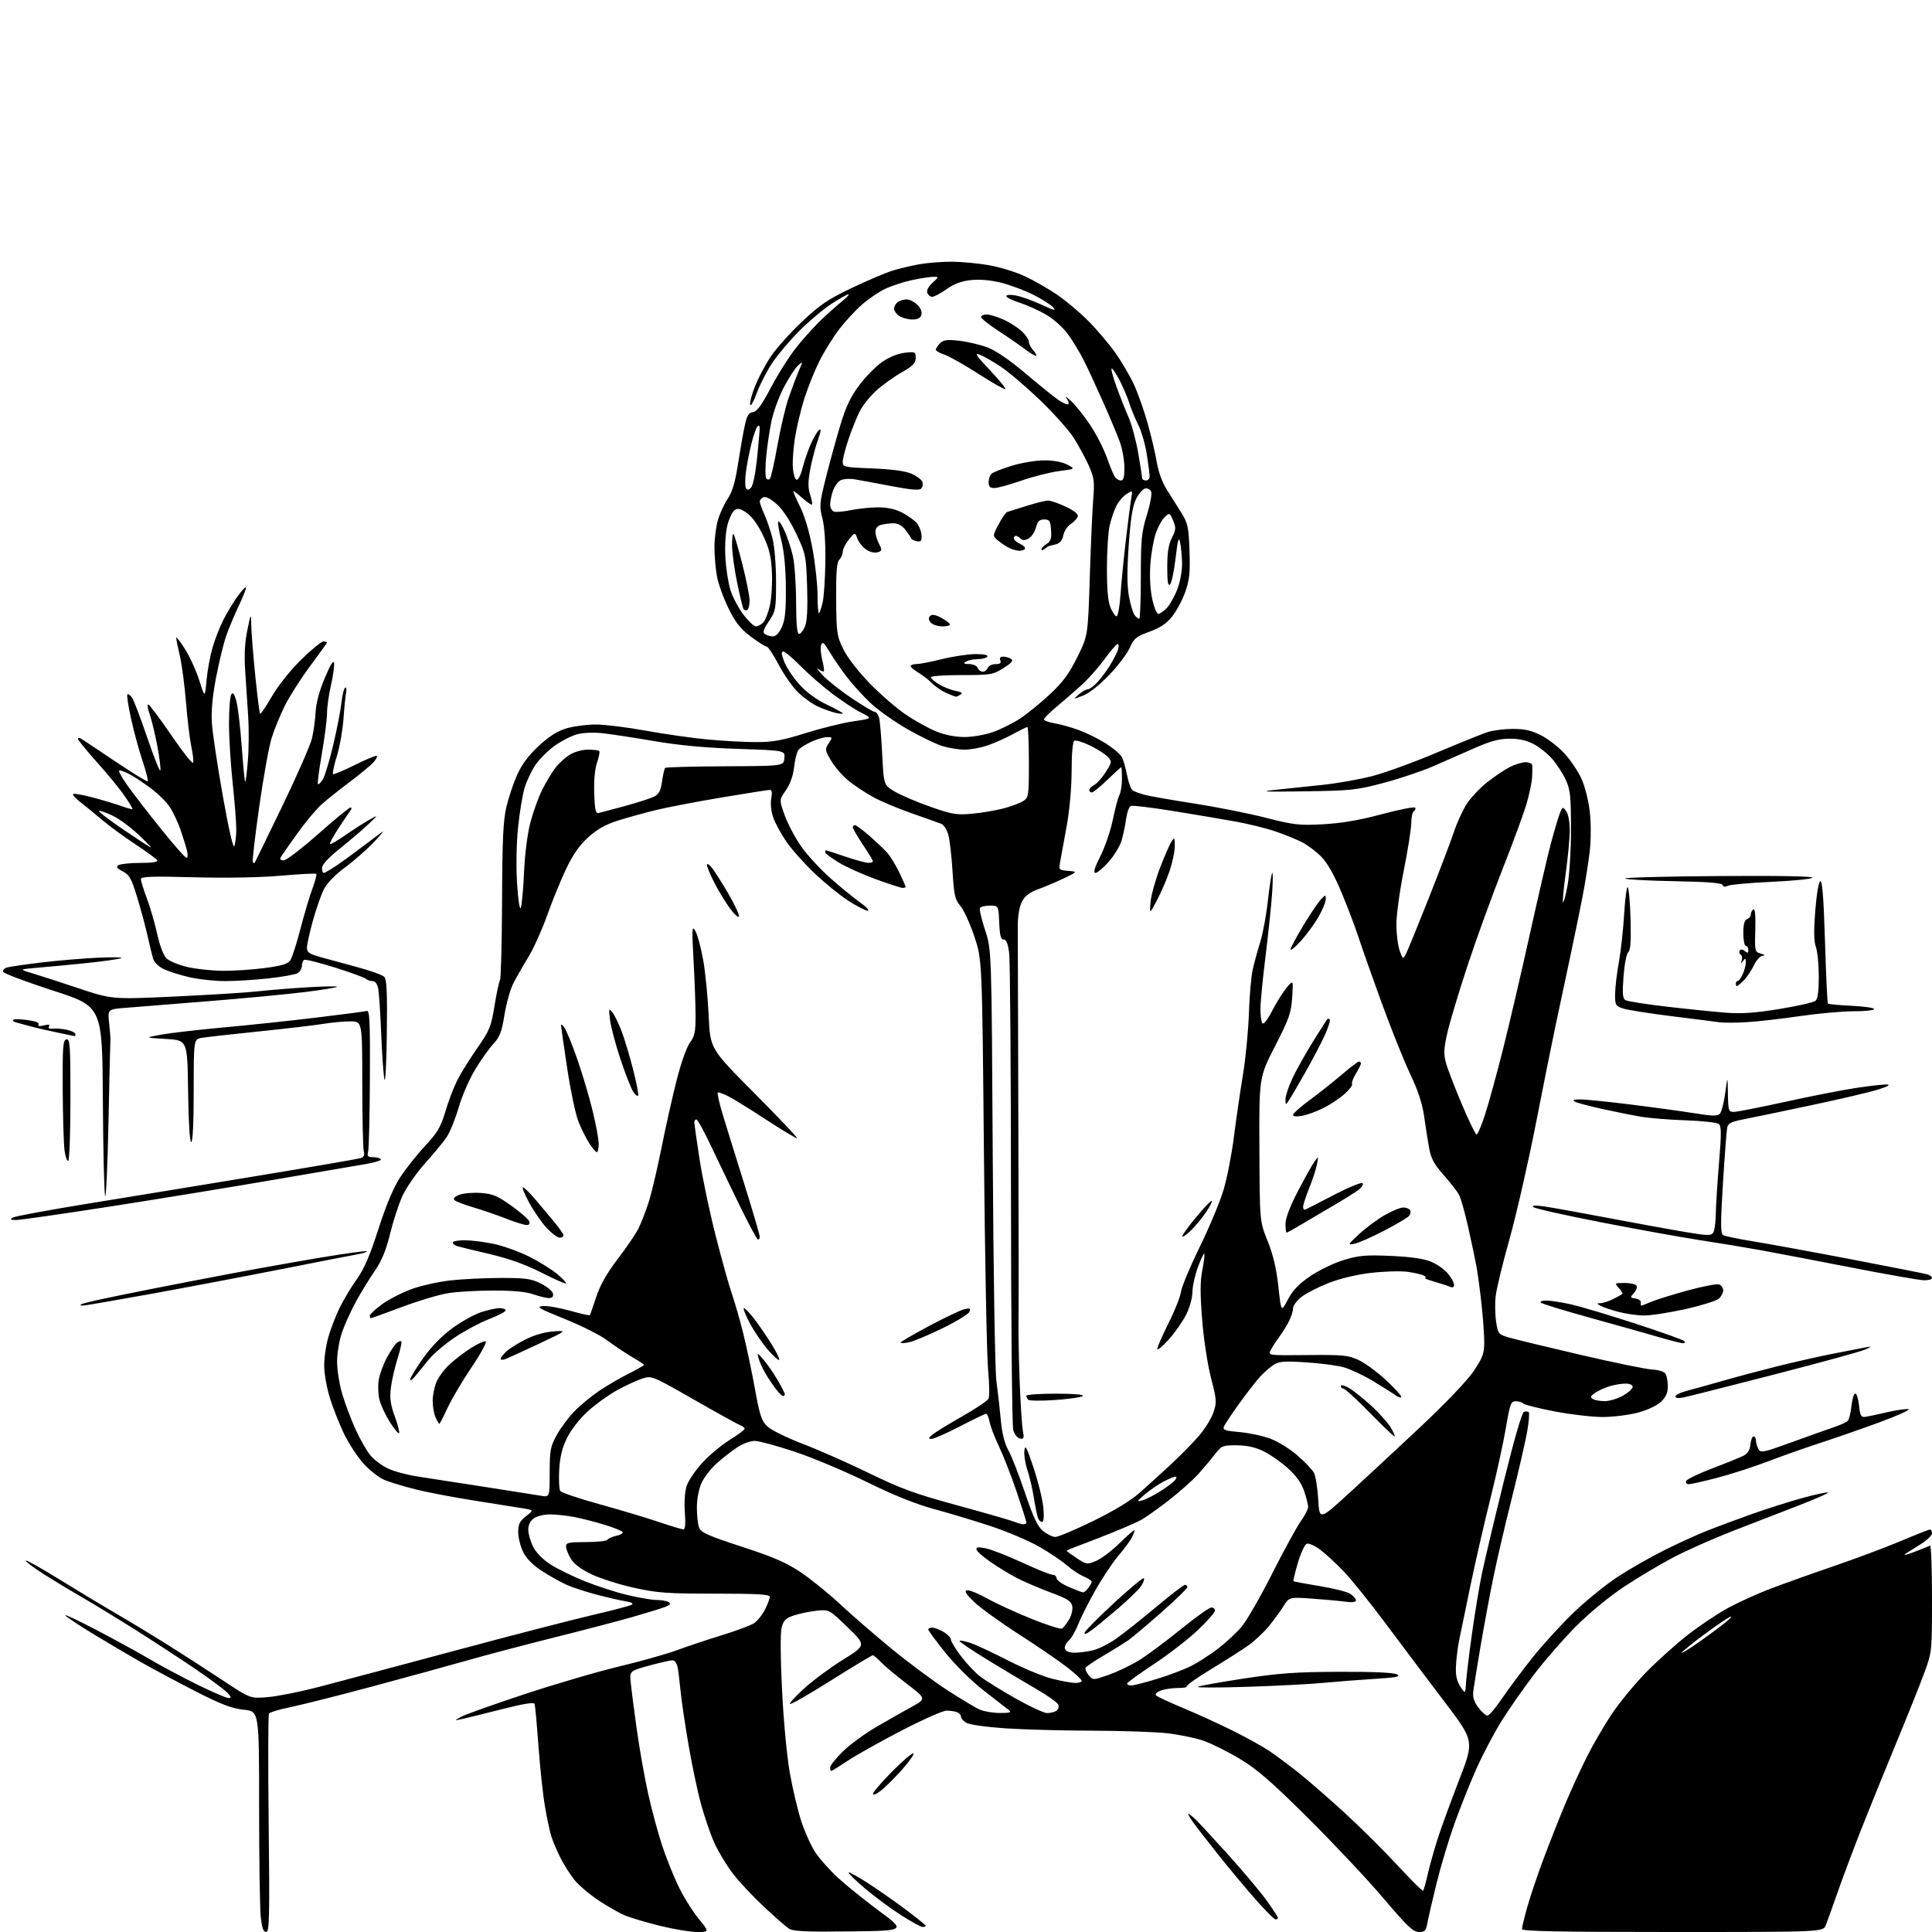 <?xml version="1.0" encoding="UTF-8" standalone="no"?>
<svg 
  version="1.1" 
  xmlns="http://www.w3.org/2000/svg" 
  xmlns:xlink="http://www.w3.org/1999/xlink" 
  xmlns:svg="http://www.w3.org/2000/svg"
  xmlns:rdf="http://www.w3.org/1999/02/22-rdf-syntax-ns#"
  xmlns:cc="http://creativecommons.org/ns#"
  xmlns:dc="http://purl.org/dc/elements/1.1/"
  viewBox="0 0 768 768"
  width="768"
  height="768"
>
<style>svg {background-color: white; }</style>"
<path stroke="none" fill="black" fill-rule="evenodd" d="M105.78,768.00C104.69,768.00 104.11,766.36 103.64,761.85C103.29,758.47 103.00,738.74 103.00,718.00C103.00,680.28 103.00,680.28 96.93,679.65C92.15,679.15 88.05,677.58 77.68,672.29C70.43,668.59 60.45,663.25 55.50,660.42C50.55,657.59 42.23,652.67 37.00,649.49C31.77,646.32 26.82,643.04 26.00,642.22C25.18,641.39 30.66,643.93 38.18,647.86C45.70,651.80 55.38,657.10 59.68,659.65C63.98,662.20 72.40,666.69 78.40,669.64C84.39,672.59 89.97,675.00 90.80,675.00C92.04,675.00 91.98,674.64 90.48,672.98C89.47,671.87 83.89,667.71 78.07,663.73C72.26,659.76 61.42,652.68 54.00,647.99C46.58,643.31 36.67,637.27 32.00,634.58C27.32,631.88 20.42,627.69 16.66,625.26C12.90,622.83 10.04,620.63 10.30,620.37C10.56,620.11 16.45,623.40 23.38,627.70C30.31,631.99 40.60,638.19 46.24,641.47C51.88,644.76 61.35,650.49 67.27,654.22C73.19,657.94 82.87,664.19 88.77,668.11C99.50,675.22 99.50,675.22 106.50,674.63C110.35,674.30 119.35,672.51 126.50,670.64C133.65,668.78 157.95,662.30 180.50,656.25C203.05,650.20 227.80,643.79 235.50,642.01C243.20,640.22 250.16,638.40 250.97,637.97C251.99,637.42 251.23,636.97 248.47,636.50C246.29,636.13 241.12,634.94 237.00,633.85C232.88,632.76 227.65,631.05 225.38,630.05C223.11,629.05 218.74,626.62 215.67,624.65C211.98,622.29 209.39,619.72 208.04,617.08C206.92,614.88 206.00,611.29 206.00,609.11C206.00,605.86 206.56,604.71 209.10,602.72C212.21,600.29 212.21,600.29 207.85,599.58C205.46,599.19 196.67,597.79 188.33,596.47C179.98,595.16 169.48,593.14 164.98,592.00C160.49,590.85 155.06,589.21 152.90,588.34C150.75,587.48 146.96,584.52 144.48,581.77C142.00,579.01 138.46,573.55 136.60,569.63C134.74,565.71 132.26,559.38 131.09,555.56C129.91,551.75 128.91,546.12 128.87,543.06C128.83,540.00 129.57,534.80 130.52,531.50C131.47,528.20 133.52,522.90 135.08,519.73C136.64,516.56 139.70,511.48 141.87,508.44C144.75,504.42 147.07,499.03 150.41,488.61C153.43,479.19 156.36,472.21 158.98,468.15C161.17,464.76 165.64,459.11 168.91,455.60C173.92,450.21 175.20,448.05 177.04,441.85C178.24,437.81 180.35,432.25 181.73,429.50C183.11,426.75 186.69,420.99 189.68,416.70C194.65,409.56 195.24,408.13 196.58,399.81C197.39,394.81 198.37,390.22 198.75,389.61C199.14,389.00 199.51,374.77 199.58,358.00C199.67,333.84 200.03,326.09 201.30,320.73C202.18,317.01 204.12,311.26 205.60,307.95C207.46,303.82 210.14,300.23 214.17,296.50C218.30,292.68 221.57,290.61 225.20,289.53C228.04,288.69 233.26,288.00 236.79,288.00C240.33,288.00 249.36,289.12 256.86,290.48C264.36,291.85 275.45,293.42 281.50,293.98C287.55,294.54 296.18,295.00 300.67,295.00C307.25,295.00 311.04,294.31 320.17,291.44C326.40,289.48 334.97,287.36 339.22,286.74C346.94,285.60 346.94,285.60 342.22,283.23C339.62,281.92 334.35,278.44 330.50,275.49C326.65,272.54 321.04,267.62 318.03,264.56C315.03,261.50 312.03,259.00 311.36,259.00C310.49,259.00 310.61,260.13 311.77,263.11C312.66,265.37 315.36,269.41 317.78,272.10C320.56,275.19 324.51,278.10 328.58,280.04C332.11,281.72 335.00,283.31 335.00,283.57C335.00,283.83 333.76,283.75 332.25,283.40C330.74,283.05 327.70,281.98 325.50,281.03C323.30,280.08 319.66,277.54 317.42,275.40C315.18,273.25 311.63,268.24 309.55,264.25C307.46,260.26 305.29,257.00 304.72,257.00C304.15,257.00 301.31,255.21 298.40,253.01C294.29,249.91 292.33,247.42 289.56,241.76C287.60,237.77 285.55,232.08 285.00,229.11C284.45,226.15 284.00,220.93 284.00,217.52C284.00,214.11 284.64,209.18 285.43,206.56C286.22,203.95 287.98,200.16 289.34,198.15C291.11,195.53 292.25,191.67 293.36,184.50C294.21,179.00 295.41,172.16 296.03,169.31C296.92,165.17 297.58,164.06 299.32,163.81C300.94,163.58 302.79,161.04 306.54,153.90C309.32,148.62 313.90,141.42 316.72,137.90C319.53,134.38 324.01,129.44 326.67,126.93C329.33,124.41 333.00,121.15 334.83,119.68C336.66,118.20 337.74,117.00 337.23,117.00C336.72,117.00 333.65,118.74 330.41,120.87C327.16,122.99 321.44,127.81 317.70,131.57C313.96,135.33 309.13,141.05 306.97,144.28C304.82,147.51 302.04,152.93 300.80,156.32C299.55,159.72 298.39,161.74 298.21,160.81C298.02,159.87 298.93,156.50 300.22,153.30C301.52,150.10 304.27,144.92 306.35,141.79C308.43,138.65 313.99,132.44 318.69,127.99C325.88,121.19 329.04,119.03 338.38,114.57C344.49,111.65 351.75,108.55 354.50,107.68C357.25,106.81 362.17,105.63 365.43,105.05C368.70,104.47 374.55,104.02 378.43,104.03C382.32,104.05 389.00,104.69 393.29,105.46C397.57,106.22 403.95,108.19 407.46,109.84C410.98,111.48 416.67,114.74 420.10,117.07C423.54,119.40 429.09,124.06 432.45,127.41C435.81,130.77 440.69,136.51 443.30,140.16C445.90,143.82 449.32,149.66 450.89,153.15C452.47,156.64 454.89,163.55 456.27,168.50C457.66,173.45 459.27,180.35 459.86,183.83C460.52,187.74 462.08,191.94 463.94,194.83C465.59,197.40 468.19,201.53 469.71,204.00C472.19,208.02 472.52,209.62 472.84,219.00C473.14,227.63 472.84,230.53 471.17,235.27C470.05,238.44 467.73,242.81 466.01,244.99C463.74,247.86 461.26,249.53 456.93,251.11C451.66,253.03 450.75,253.77 449.10,257.51C448.07,259.84 444.36,264.72 440.86,268.37C437.08,272.31 432.88,275.62 430.50,276.53C426.50,278.06 426.50,278.06 428.86,276.03C430.16,274.91 431.76,274.00 432.42,274.00C433.08,274.00 434.78,272.76 436.19,271.25C437.60,269.74 439.87,266.70 441.23,264.50C442.59,262.30 444.03,259.49 444.42,258.25C444.81,257.01 444.76,256.00 444.29,256.00C443.83,256.00 441.49,258.70 439.09,261.99C436.69,265.29 432.61,269.90 430.02,272.24C427.44,274.58 423.00,278.44 420.16,280.81C417.32,283.17 415.00,285.50 415.00,285.97C415.00,286.44 416.91,287.14 419.25,287.53C421.59,287.92 425.98,289.15 429.00,290.27C432.02,291.39 436.83,293.78 439.69,295.60C442.54,297.41 445.36,299.81 445.96,300.92C446.55,302.03 447.49,305.30 448.03,308.17C448.58,311.05 449.58,313.76 450.26,314.20C450.94,314.64 453.07,315.43 455.00,315.95C456.93,316.47 465.74,318.02 474.59,319.39C483.44,320.77 496.26,323.31 503.09,325.05C514.40,327.94 516.43,328.17 526.00,327.65C533.33,327.25 540.36,326.05 549.27,323.66C556.29,321.79 562.26,320.61 562.53,321.06C562.81,321.50 562.58,322.14 562.02,322.49C561.46,322.84 561.00,324.92 561.00,327.13C561.00,329.33 559.65,337.90 558.00,346.16C556.33,354.52 555.03,364.14 555.08,367.84C555.12,371.50 555.72,376.07 556.41,377.99C557.62,381.34 557.72,381.39 558.82,379.34C559.45,378.16 563.50,368.27 567.83,357.35C572.15,346.43 576.68,334.53 577.88,330.89C579.08,327.26 581.37,322.23 582.96,319.72C584.55,317.22 588.22,313.29 591.11,311.01C594.00,308.73 598.06,305.99 600.14,304.93C602.22,303.87 605.06,303.00 606.46,303.00C607.86,303.00 609.05,303.56 609.10,304.25C609.16,304.94 609.13,307.07 609.03,309.00C608.94,310.93 607.95,315.65 606.83,319.50C605.71,323.35 601.41,335.05 597.28,345.50C593.15,355.95 586.94,373.05 583.49,383.50C580.03,393.95 576.40,406.01 575.41,410.30C573.93,416.70 573.82,418.86 574.75,422.35C575.37,424.69 578.20,432.09 581.04,438.80C583.87,445.51 586.54,451.00 586.96,451.00C587.39,451.00 588.88,447.51 590.27,443.25C591.67,438.99 594.85,427.40 597.36,417.50C599.86,407.60 604.65,387.12 607.99,372.00C611.33,356.88 615.14,340.45 616.45,335.50C617.77,330.55 619.36,325.15 619.99,323.50C621.10,320.62 621.20,320.58 622.57,322.44C623.41,323.58 624.00,326.71 624.00,329.98C624.00,333.06 623.29,340.67 622.43,346.89C621.56,353.10 621.07,358.40 621.33,358.66C621.59,358.92 622.41,355.84 623.15,351.82C623.90,347.73 624.50,337.87 624.49,329.50C624.48,316.40 624.22,313.92 622.39,309.95C621.23,307.45 618.80,303.71 616.99,301.64C615.17,299.57 611.85,296.92 609.59,295.74C606.81,294.29 603.74,293.62 600.00,293.65C595.87,293.68 592.39,294.62 586.00,297.46C581.33,299.53 573.90,302.79 569.50,304.69C565.10,306.60 556.33,309.53 550.00,311.22C539.28,314.07 537.15,314.30 518.50,314.57C502.42,314.80 500.17,314.68 507.00,313.97C511.68,313.49 520.15,312.59 525.83,311.99C531.52,311.39 540.29,309.84 545.33,308.55C550.38,307.26 561.92,303.07 571.00,299.23C580.08,295.40 589.25,291.69 591.39,291.00C593.54,290.31 598.05,289.75 601.43,289.75C606.02,289.75 608.84,290.39 612.58,292.29C615.33,293.68 619.52,296.92 621.88,299.49C624.24,302.05 627.28,306.56 628.63,309.50C630.03,312.56 631.46,318.21 631.96,322.68C632.48,327.28 632.47,333.79 631.93,338.50C631.43,342.90 630.14,351.00 629.07,356.50C628.00,362.00 625.74,373.02 624.04,381.00C622.35,388.98 619.85,400.68 618.50,407.00C617.15,413.32 613.55,431.23 610.51,446.78C607.46,462.33 602.75,482.91 600.06,492.50C597.36,502.09 594.88,512.31 594.56,515.22C594.23,518.12 594.31,522.73 594.74,525.46C595.49,530.27 595.64,530.45 600.01,531.73C602.48,532.45 615.30,535.55 628.50,538.62C641.70,541.69 654.45,544.30 656.83,544.42C659.29,544.54 661.55,545.26 662.06,546.07C662.56,546.86 662.98,549.10 662.98,551.06C663.00,553.66 662.26,555.33 660.25,557.23C658.62,558.78 654.86,560.54 651.00,561.56C647.42,562.51 641.12,563.28 637.00,563.28C632.88,563.27 624.33,562.28 618.00,561.06C611.67,559.85 606.07,558.44 605.55,557.93C605.03,557.42 603.66,557.00 602.50,557.00C600.62,557.00 600.22,558.08 598.58,567.75C597.58,573.66 594.85,586.15 592.51,595.50C590.17,604.85 586.65,620.15 584.69,629.50C582.73,638.85 580.64,649.00 580.03,652.06C579.43,655.11 578.85,659.84 578.75,662.56C578.61,666.05 579.13,668.37 580.53,670.47C582.50,673.44 582.50,673.44 582.76,668.97C582.91,666.51 583.97,657.75 585.12,649.50C586.27,641.25 588.06,630.45 589.09,625.50C590.13,620.55 594.01,604.18 597.72,589.13C601.75,572.76 604.98,561.56 605.77,561.26C606.49,560.98 607.36,561.03 607.70,561.37C608.04,561.71 607.75,565.25 607.04,569.24C606.33,573.24 603.61,585.05 600.98,595.50C598.35,605.95 595.05,620.12 593.64,627.00C592.23,633.88 589.97,646.02 588.61,654.00C587.26,661.98 585.94,670.08 585.69,672.00C585.34,674.64 585.82,676.30 587.66,678.75C589.00,680.54 590.64,681.99 591.30,681.98C591.96,681.96 594.52,678.95 597.00,675.28C599.48,671.60 604.92,664.30 609.09,659.05C613.27,653.80 620.70,645.66 625.59,640.97C630.49,636.28 638.33,629.92 643.00,626.85C647.67,623.78 656.00,619.02 661.50,616.28C667.00,613.53 674.65,610.04 678.50,608.51C682.35,606.98 690.42,603.98 696.43,601.85C702.45,599.71 711.60,596.81 716.77,595.40C721.94,593.99 726.39,593.05 726.65,593.31C726.91,593.57 721.58,595.92 714.81,598.52C708.04,601.13 696.20,605.71 688.50,608.71C680.80,611.72 670.23,616.42 665.00,619.18C659.77,621.93 651.00,627.17 645.50,630.81C639.68,634.67 631.74,641.21 626.50,646.47C621.55,651.44 614.08,660.01 609.90,665.50C605.72,671.00 599.90,679.33 596.97,684.00C594.04,688.67 589.53,697.23 586.94,703.00C584.36,708.77 580.40,718.67 578.15,725.00C575.89,731.33 572.71,741.90 571.09,748.50C569.46,755.10 567.83,762.19 567.45,764.25C566.87,767.51 566.42,768.00 564.04,768.00C561.76,768.00 559.41,765.76 549.90,754.55C543.63,747.16 530.17,732.84 520.00,722.73C505.24,708.08 499.74,703.31 492.80,699.15C488.02,696.28 481.52,693.04 478.36,691.95C475.21,690.87 468.77,689.54 464.06,689.00C459.35,688.46 445.82,688.00 434.00,687.97C422.18,687.95 406.57,687.52 399.33,687.02C391.85,686.50 385.25,685.55 384.08,684.82C382.93,684.10 382.00,683.00 382.00,682.37C382.00,681.73 381.29,680.94 380.42,680.61C379.55,680.27 377.68,680.00 376.26,680.00C374.84,680.00 366.82,683.56 358.42,687.91C350.03,692.26 340.40,697.66 337.01,699.91C333.63,702.16 330.67,704.00 330.43,704.00C330.19,704.00 330.00,703.37 330.00,702.59C330.00,701.81 332.28,698.95 335.07,696.22C337.85,693.49 343.82,689.12 348.32,686.50C352.82,683.89 359.14,680.29 362.38,678.51C368.25,675.28 368.25,675.28 360.38,669.26C356.04,665.95 351.41,662.06 350.08,660.62C348.74,659.18 347.33,658.00 346.95,658.00C346.56,658.00 339.12,662.48 330.41,667.96C321.71,673.44 314.34,677.66 314.04,677.35C313.74,677.04 316.30,674.23 319.73,671.12C323.15,668.01 330.08,662.89 335.13,659.74C344.32,654.02 344.32,654.02 336.96,646.89C329.60,639.76 329.60,639.76 324.55,640.30C321.77,640.60 317.73,641.44 315.56,642.17C312.32,643.26 311.46,644.13 310.71,647.00C310.16,649.14 310.23,658.88 310.88,672.00C311.50,684.42 312.82,698.36 314.01,705.00C315.14,711.33 317.19,719.94 318.58,724.15C319.97,728.36 322.45,733.85 324.11,736.35C325.76,738.85 329.79,743.37 333.05,746.39C336.32,749.41 343.74,755.40 349.54,759.69C360.09,767.50 360.09,767.50 337.90,767.77C320.36,767.98 315.27,767.75 313.60,766.66C312.45,765.90 307.98,762.00 303.69,757.98C299.39,753.97 293.85,748.05 291.37,744.83C288.89,741.61 285.59,736.16 284.02,732.71C282.46,729.27 280.03,722.19 278.62,716.98C277.20,711.77 274.94,700.98 273.59,693.00C272.24,685.02 270.85,675.58 270.51,672.00C270.17,668.42 269.66,664.26 269.37,662.75C269.06,661.16 268.19,660.00 267.29,660.00C266.44,660.00 262.26,660.95 258.01,662.12C250.27,664.24 250.27,664.24 250.72,668.87C250.97,671.42 252.05,679.80 253.13,687.50C254.21,695.20 256.24,706.65 257.64,712.95C259.04,719.25 261.47,728.31 263.03,733.09C264.59,737.87 267.50,745.23 269.50,749.43C271.50,753.64 275.13,759.54 277.58,762.54C282.02,768.00 282.02,768.00 277.16,768.00C274.49,768.00 267.84,766.90 262.38,765.55C256.93,764.20 250.68,762.35 248.48,761.44C246.29,760.53 241.56,757.85 237.98,755.47C234.39,753.09 230.06,749.41 228.35,747.29C226.65,745.17 224.13,741.20 222.76,738.47C221.39,735.73 219.77,731.92 219.16,730.00C218.55,728.08 217.40,722.67 216.61,718.00C215.81,713.33 214.66,702.52 214.04,694.00C213.42,685.48 212.74,677.99 212.53,677.36C212.26,676.57 208.19,677.22 199.32,679.48C192.27,681.28 185.15,683.03 183.50,683.38C180.50,684.01 180.50,684.01 183.28,682.45C184.82,681.60 196.07,677.59 208.28,673.54C220.50,669.49 237.47,664.51 246.00,662.48C254.53,660.44 264.88,657.53 269.00,656.01C273.12,654.48 281.18,651.80 286.90,650.04C292.62,648.29 298.39,646.14 299.71,645.27C301.03,644.40 302.99,641.98 304.06,639.89C305.13,637.79 306.00,635.50 306.00,634.79C306.00,633.78 301.34,633.50 284.25,633.50C265.12,633.50 261.23,633.22 252.00,631.16C246.22,629.88 238.66,627.48 235.19,625.83C231.03,623.86 228.21,621.75 226.94,619.67C225.88,617.93 225.01,615.71 225.00,614.75C225.00,613.23 226.04,613.00 232.94,613.00C237.31,613.00 241.14,612.58 241.45,612.08C241.77,611.57 243.37,610.86 245.02,610.50C246.67,610.13 247.78,609.46 247.50,609.00C247.21,608.54 243.95,607.23 240.24,606.09C236.53,604.95 231.08,603.56 228.11,603.01C225.15,602.45 220.86,602.00 218.59,602.00C216.31,602.00 213.44,602.70 212.22,603.56C210.77,604.57 210.00,606.15 210.00,608.10C210.00,609.74 210.88,612.80 211.95,614.90C213.13,617.22 215.85,619.98 218.84,621.90C221.56,623.64 227.68,626.64 232.45,628.56C237.21,630.48 244.80,632.94 249.31,634.02C253.81,635.10 259.07,636.00 261.00,636.01C262.93,636.02 265.09,636.41 265.82,636.87C266.78,637.48 266.38,638.00 264.32,638.81C262.77,639.41 256.77,641.25 251.00,642.90C245.22,644.54 231.28,648.19 220.00,651.00C208.72,653.82 193.43,657.86 186.00,659.97C178.57,662.09 161.47,666.78 148.00,670.40C134.53,674.01 119.90,677.70 115.50,678.60C111.10,679.50 107.24,680.65 106.91,681.17C106.59,681.68 106.54,701.42 106.80,725.05C107.22,762.71 107.09,768.00 105.78,768.00zM664.88,768.00C619.36,768.00 605.00,767.72 605.00,766.81C605.00,766.16 605.95,762.22 607.12,758.06C608.29,753.90 611.18,745.33 613.55,739.00C615.92,732.67 619.72,723.05 621.99,717.61C624.26,712.17 628.17,703.62 630.68,698.61C633.19,693.60 637.72,685.81 640.74,681.30C643.76,676.79 649.90,669.35 654.37,664.76C658.84,660.18 666.36,653.43 671.08,649.77C675.80,646.10 683.00,641.30 687.08,639.10C691.16,636.91 698.55,633.55 703.50,631.65C708.45,629.75 719.70,625.73 728.50,622.72C737.30,619.71 749.44,615.17 755.48,612.63C761.51,610.08 766.80,608.00 767.23,608.00C767.65,608.00 768.00,608.68 768.00,609.52C768.00,610.36 766.02,612.27 763.60,613.77C761.19,615.27 758.37,617.05 757.35,617.73C756.33,618.41 757.95,618.04 760.95,616.92C763.95,615.79 766.76,614.65 767.20,614.38C767.64,614.10 768.00,623.50 768.00,635.25C768.00,656.38 767.97,656.71 765.07,664.63C763.47,669.04 758.35,681.84 753.70,693.08C749.05,704.31 742.77,719.80 739.74,727.50C736.72,735.20 732.58,746.23 730.56,752.00C728.53,757.77 726.40,763.74 725.82,765.25C724.76,768.00 724.76,768.00 664.88,768.00zM366.75,766.00C366.06,766.00 362.12,763.83 358.00,761.18C353.88,758.53 347.44,753.76 343.69,750.57C339.95,747.39 337.09,744.58 337.33,744.34C337.57,744.09 341.09,746.04 345.14,748.66C349.19,751.28 355.99,756.04 360.25,759.25C364.51,762.45 368.00,765.28 368.00,765.54C368.00,765.79 367.44,766.00 366.75,766.00zM507.06,763.00C506.54,763.00 502.95,759.41 499.08,755.02C495.22,750.64 488.55,742.65 484.27,737.27C479.99,731.90 475.45,726.04 474.18,724.25C472.90,722.46 472.10,721.00 472.38,721.00C472.66,721.00 473.96,722.01 475.25,723.25C476.55,724.49 482.48,730.90 488.42,737.50C494.37,744.10 501.21,752.26 503.62,755.63C506.03,759.00 508.00,762.03 508.00,762.38C508.00,762.72 507.57,763.00 507.06,763.00zM565.71,751.62C565.94,751.39 566.79,748.35 567.59,744.85C568.39,741.36 570.22,734.90 571.64,730.50C573.07,726.10 576.89,715.64 580.14,707.26C586.04,692.03 586.04,692.03 574.05,676.26C567.46,667.59 557.05,653.75 550.91,645.50C544.77,637.25 537.22,627.86 534.13,624.64C531.03,621.41 526.78,617.50 524.68,615.94C522.58,614.39 520.22,613.36 519.44,613.66C518.66,613.96 517.09,617.35 515.94,621.20C514.80,625.04 514.01,628.34 514.20,628.53C514.39,628.72 519.02,629.59 524.51,630.48C529.99,631.36 535.49,632.75 536.74,633.56C537.98,634.38 539.00,635.55 539.00,636.16C539.00,636.89 537.55,637.07 534.75,636.69C532.41,636.37 526.45,635.82 521.50,635.47C512.50,634.83 512.50,634.83 510.08,638.67C508.75,640.78 506.09,644.39 504.16,646.71C502.23,649.02 498.73,652.29 496.39,653.97C494.04,655.66 487.40,659.90 481.62,663.40C475.84,666.91 471.39,670.05 471.72,670.39C472.06,670.72 470.49,671.00 468.23,671.00C465.98,671.00 462.90,671.47 461.40,672.04C459.76,672.66 459.04,673.44 459.59,673.98C460.09,674.48 465.00,676.76 470.50,679.05C476.00,681.34 484.94,685.43 490.37,688.14C495.80,690.85 502.33,694.49 504.87,696.23C507.42,697.96 512.50,701.76 516.16,704.66C519.83,707.57 527.93,714.61 534.16,720.30C540.40,726.00 549.95,735.47 555.39,741.35C560.84,747.23 565.48,751.86 565.71,751.62zM350.20,711.79C348.44,713.15 347.00,713.74 347.00,713.11C347.00,712.48 350.31,708.59 354.36,704.48C358.41,700.37 362.29,697.00 362.99,697.00C363.69,697.00 361.81,699.77 358.83,703.16C355.84,706.55 351.96,710.43 350.20,711.79zM397.50,680.93C401.61,680.94 402.22,680.72 400.95,679.72C400.09,679.05 395.63,675.58 391.03,672.00C386.21,668.26 379.77,661.90 375.83,657.01C372.08,652.34 369.00,648.18 369.00,647.76C369.00,647.34 369.72,647.00 370.60,647.00C371.47,647.00 373.50,647.77 375.10,648.72C376.69,649.66 378.00,651.03 378.00,651.76C378.00,652.49 379.78,655.43 381.96,658.29C384.13,661.16 387.51,664.76 389.46,666.29C391.41,667.83 397.72,671.77 403.49,675.04C409.27,678.32 415.00,680.99 416.24,680.98C417.48,680.98 419.13,680.57 419.90,680.09C420.66,679.60 421.02,678.51 420.70,677.66C420.37,676.81 416.59,674.09 412.30,671.62C408.01,669.15 399.20,663.88 392.73,659.92C386.25,655.96 381.16,652.51 381.41,652.26C381.66,652.01 383.58,652.37 385.68,653.06C387.78,653.75 394.46,656.86 400.53,659.98C406.60,663.10 414.56,666.40 418.24,667.32C421.91,668.25 426.06,669.00 427.46,669.00C428.85,669.00 430.00,668.62 430.00,668.15C430.00,667.68 427.41,665.27 424.25,662.80C421.09,660.33 412.43,654.40 405.00,649.63C397.57,644.86 389.54,639.05 387.15,636.73C383.92,633.58 383.22,632.42 384.42,632.17C385.31,631.99 388.92,633.46 392.46,635.44C395.99,637.41 403.90,641.05 410.04,643.51C416.17,645.98 421.64,647.72 422.18,647.39C422.72,647.06 423.96,645.47 424.94,643.86C425.92,642.25 426.50,639.85 426.25,638.50C425.86,636.49 424.35,635.53 417.64,633.03C413.16,631.37 407.20,628.81 404.38,627.36C401.57,625.90 396.87,623.07 393.95,621.05C391.02,619.04 388.43,616.79 388.19,616.06C387.84,615.03 388.61,614.89 391.62,615.43C393.75,615.82 400.30,618.35 406.18,621.07C412.05,623.78 417.56,626.00 418.43,626.00C419.29,626.00 420.00,626.62 420.00,627.38C420.00,628.13 422.22,629.71 424.94,630.88C427.65,632.04 430.19,633.00 430.58,633.00C430.96,633.00 431.88,632.21 432.61,631.25C433.34,630.29 433.95,629.17 433.97,628.76C433.99,628.36 432.54,627.41 430.75,626.65C428.96,625.89 425.93,623.87 424.00,622.17C422.07,620.47 417.18,617.18 413.12,614.85C409.06,612.53 400.51,608.89 394.12,606.76C387.73,604.64 377.55,601.57 371.50,599.93C363.99,597.90 355.42,594.46 344.50,589.09C335.70,584.77 322.80,579.36 315.84,577.06C308.87,574.75 301.80,572.83 300.12,572.78C298.35,572.73 295.34,573.83 292.98,575.39C290.74,576.88 287.06,579.76 284.80,581.80C282.54,583.83 279.87,587.30 278.87,589.50C277.80,591.84 277.03,595.86 277.02,599.18C277.01,602.31 277.40,605.93 277.90,607.23C278.65,609.21 281.36,610.43 294.88,614.84C307.37,618.91 312.58,621.17 318.23,624.95C322.24,627.63 329.33,633.38 334.01,637.73C338.68,642.08 347.90,650.07 354.50,655.48C361.10,660.90 371.00,668.25 376.50,671.82C382.00,675.38 387.85,678.89 389.50,679.61C391.15,680.33 394.75,680.93 397.50,680.93zM496.00,670.53C484.73,670.89 475.77,670.91 476.11,670.57C476.44,670.23 484.54,668.75 494.11,667.30C508.55,665.09 515.06,664.63 532.50,664.57C546.17,664.52 554.15,664.89 555.37,665.61C556.85,666.48 554.97,666.85 546.37,667.39C540.39,667.76 531.23,668.47 526.00,668.97C520.77,669.47 507.27,670.17 496.00,670.53zM449.70,670.00C450.63,670.00 455.24,668.83 459.94,667.39C464.64,665.96 470.74,663.65 473.49,662.25C476.25,660.86 481.05,657.76 484.17,655.37C487.29,652.97 491.48,649.09 493.48,646.75C495.49,644.41 500.98,634.89 505.68,625.59C510.38,616.29 515.52,606.88 517.11,604.69C518.70,602.49 520.00,599.95 520.00,599.03C520.00,598.11 519.28,595.26 518.41,592.69C517.33,589.51 515.25,586.61 511.89,583.59C509.18,581.15 504.83,578.13 502.23,576.86C498.98,575.29 495.66,574.56 491.61,574.53C486.07,574.50 485.56,574.70 483.11,577.90C481.67,579.78 478.70,583.32 476.50,585.79C474.30,588.26 468.90,593.07 464.50,596.48C460.10,599.89 455.15,603.39 453.50,604.26C451.85,605.14 446.68,607.40 442.00,609.29C437.32,611.17 431.36,613.49 428.75,614.44C426.14,615.39 424.00,616.29 424.00,616.45C424.00,616.61 425.80,617.93 428.00,619.38C431.87,621.94 432.12,621.98 435.75,620.47C437.81,619.61 442.09,616.36 445.25,613.24C448.41,610.12 451.00,607.92 451.00,608.35C451.00,608.78 450.49,610.11 449.86,611.32C449.24,612.52 446.83,615.75 444.51,618.50C442.19,621.25 438.01,627.55 435.23,632.50C432.45,637.45 429.40,643.52 428.46,646.00C427.52,648.48 425.85,651.29 424.77,652.25C423.67,653.22 423.04,654.66 423.36,655.50C423.71,656.42 425.20,656.99 427.22,656.98C429.02,656.96 432.25,656.55 434.38,656.05C436.52,655.56 440.57,653.56 443.38,651.62C446.20,649.68 453.36,644.02 459.29,639.04C465.23,634.07 470.52,630.00 471.04,630.00C471.57,630.00 472.00,630.41 472.00,630.92C472.00,631.42 467.27,636.01 461.48,641.11C455.70,646.21 449.74,651.22 448.23,652.24C446.73,653.26 442.48,655.88 438.80,658.06C435.11,660.24 431.85,662.43 431.56,662.91C431.26,663.40 431.80,664.73 432.76,665.88C434.50,667.97 434.50,667.97 441.02,665.66C444.61,664.39 450.19,661.66 453.43,659.59C456.67,657.52 463.99,652.04 469.70,647.41C475.40,642.79 480.73,639.00 481.54,639.00C482.34,639.00 483.00,639.56 483.00,640.24C483.00,640.92 479.92,644.41 476.15,647.99C472.39,651.57 464.53,657.65 458.69,661.50C452.84,665.35 448.05,668.84 448.03,669.25C448.01,669.66 448.76,670.00 449.70,670.00zM675.67,652.53C679.98,649.49 684.85,645.86 686.50,644.45C688.43,642.80 688.75,642.25 687.39,642.91C686.23,643.46 681.67,646.60 677.25,649.87C672.84,653.14 668.92,656.33 668.54,656.94C668.16,657.55 671.37,655.57 675.67,652.53zM433.61,648.26C431.70,649.64 430.88,649.86 431.19,648.94C431.44,648.17 436.71,642.87 442.89,637.16C449.07,631.46 454.38,627.05 454.70,627.36C455.01,627.68 454.53,629.07 453.63,630.45C452.72,631.83 448.50,635.93 444.24,639.58C439.98,643.22 435.20,647.13 433.61,648.26zM419.50,610.96C420.60,610.98 427.35,608.14 434.50,604.65C442.77,600.61 449.50,596.53 453.00,593.43C456.02,590.76 461.65,585.64 465.50,582.07C469.35,578.49 474.39,573.36 476.70,570.65C479.01,567.95 481.56,563.80 482.37,561.44C483.72,557.45 483.66,556.49 481.41,547.82C480.05,542.57 478.50,532.46 477.88,524.67C477.04,514.20 477.06,509.39 477.95,504.83C478.61,501.52 478.95,498.61 478.71,498.38C478.48,498.14 477.32,500.60 476.14,503.83C474.96,507.06 474.00,511.48 474.00,513.66C474.00,515.86 472.91,519.80 471.53,522.55C470.17,525.27 467.04,529.75 464.58,532.50C462.11,535.25 460.07,536.93 460.04,536.23C460.02,535.53 462.03,530.92 464.50,525.99C466.98,521.06 469.21,515.44 469.46,513.50C469.71,511.57 473.05,503.58 476.88,495.74C480.71,487.91 484.99,477.67 486.38,472.99C487.78,468.31 489.63,458.86 490.49,451.99C491.36,445.12 492.96,434.08 494.06,427.46C495.15,420.84 496.22,409.81 496.45,402.96C496.67,396.11 497.35,388.25 497.96,385.50C498.57,382.75 499.92,377.80 500.96,374.50C502.00,371.20 503.38,363.77 504.01,358.00C504.65,352.23 505.42,347.27 505.72,347.00C506.02,346.73 506.01,350.32 505.69,355.00C505.38,359.68 504.20,370.93 503.08,380.00C501.96,389.07 501.04,398.52 501.04,401.00C501.03,403.48 501.37,406.03 501.79,406.69C502.26,407.44 503.74,405.59 505.77,401.69C507.54,398.28 510.14,394.15 511.56,392.50C514.12,389.50 514.12,389.50 513.66,396.50C513.25,402.67 512.45,404.96 506.85,415.88C500.50,428.26 500.50,428.26 500.63,456.88C500.75,485.50 500.75,485.50 503.91,493.35C506.11,498.84 507.40,504.28 508.18,511.43C509.29,521.66 509.29,521.66 511.92,516.64C513.85,512.95 516.22,510.47 520.81,507.32C524.27,504.95 530.25,502.07 534.16,500.88C540.23,499.04 542.87,498.81 552.87,499.24C560.58,499.58 565.93,500.34 568.75,501.49C571.09,502.44 574.13,504.56 575.50,506.19C576.88,507.82 578.00,509.84 578.00,510.68C578.00,511.76 577.48,511.99 576.25,511.46C575.29,511.05 572.48,510.13 570.00,509.42C567.52,508.71 565.95,508.09 566.50,508.04C567.05,507.98 566.83,507.55 566.00,507.08C565.17,506.61 562.25,505.93 559.50,505.56C556.75,505.20 550.29,505.38 545.14,505.97C539.47,506.62 532.87,508.18 528.36,509.93C524.28,511.51 519.38,514.00 517.47,515.46C515.55,516.92 514.00,518.99 514.00,520.10C514.00,521.20 513.26,523.54 512.35,525.30C511.45,527.06 509.70,529.85 508.48,531.50C507.25,533.15 505.75,535.47 505.14,536.66C504.02,538.82 504.02,538.82 519.76,538.66C533.95,538.52 535.95,538.71 540.07,540.64C542.59,541.81 547.42,545.35 550.82,548.50C554.22,551.64 557.00,554.67 557.00,555.23C557.00,555.79 555.99,555.52 554.75,554.63C553.51,553.74 549.45,551.19 545.72,548.94C541.98,546.70 536.81,544.27 534.22,543.54C531.62,542.80 524.84,541.91 519.15,541.55C510.36,540.99 508.42,541.15 506.21,542.60C504.78,543.53 502.35,545.68 500.81,547.37C499.27,549.06 495.55,553.85 492.55,558.02C489.55,562.19 486.82,566.29 486.50,567.15C486.01,568.43 487.10,568.80 492.70,569.27C496.44,569.59 501.98,570.77 505.00,571.90C508.03,573.03 512.87,576.04 515.76,578.57C518.66,581.10 521.58,584.15 522.26,585.34C522.94,586.53 523.73,591.29 524.00,595.92C524.50,604.33 524.50,604.33 535.90,593.92C542.17,588.19 555.00,576.28 564.40,567.45C574.53,557.94 583.23,548.84 585.75,545.11C589.38,539.73 590.00,538.07 590.01,533.66C590.01,530.82 589.53,524.00 588.94,518.50C588.34,513.00 587.44,506.25 586.93,503.50C586.43,500.75 584.95,493.76 583.66,487.97C582.36,482.18 580.72,476.33 579.99,474.97C579.27,473.61 576.52,470.07 573.88,467.09C570.16,462.90 568.87,460.54 568.14,456.59C567.62,453.79 566.73,448.12 566.15,443.99C565.41,438.70 563.76,433.64 560.54,426.86C558.04,421.57 552.90,408.75 549.13,398.37C545.36,387.99 541.26,376.35 540.01,372.50C538.76,368.65 535.77,360.75 533.35,354.95C530.46,348.00 527.72,343.12 525.30,340.63C523.28,338.55 519.81,335.92 517.58,334.79C515.36,333.65 510.59,331.72 506.99,330.50C503.39,329.27 496.41,327.54 491.47,326.64C486.54,325.74 475.36,323.85 466.64,322.44C457.91,321.03 450.22,320.09 449.54,320.35C448.85,320.61 448.01,322.95 447.65,325.54C447.29,328.14 446.47,332.03 445.83,334.19C445.18,336.35 442.89,340.12 440.74,342.56C438.59,345.00 436.21,347.00 435.46,347.00C434.49,347.00 435.08,345.00 437.46,340.25C439.32,336.54 441.54,329.99 442.40,325.71C443.27,321.43 444.43,317.07 444.99,316.03C445.54,314.98 446.00,312.08 446.00,309.57C446.00,307.05 445.86,305.00 445.69,305.00C445.52,305.00 443.05,307.25 440.19,310.00C437.34,312.75 434.56,315.00 434.00,315.00C433.45,315.00 433.00,314.57 433.00,314.04C433.00,313.50 433.91,312.59 435.01,311.99C436.12,311.40 438.18,309.09 439.59,306.86C442.02,303.01 442.06,302.72 440.41,300.90C439.46,299.85 436.30,297.83 433.39,296.40C430.49,294.98 427.63,294.11 427.05,294.47C426.42,294.86 425.99,299.57 425.99,306.31C425.98,312.82 425.19,321.89 424.09,328.00C423.06,333.77 421.89,340.16 421.51,342.18C420.80,345.87 420.80,345.87 424.60,346.18C428.39,346.50 428.39,346.50 422.95,349.13C419.95,350.57 415.35,352.52 412.73,353.47C409.32,354.69 407.48,356.08 406.28,358.34C405.23,360.34 404.60,363.90 404.58,368.00C404.57,371.57 404.67,406.90 404.81,446.50C404.95,486.10 404.98,521.42 404.88,525.00C404.78,528.58 404.97,539.04 405.30,548.26C405.64,557.48 406.22,566.63 406.59,568.61C407.17,571.72 407.02,572.15 405.45,571.85C404.46,571.66 403.26,570.15 402.78,568.50C402.31,566.85 401.90,524.77 401.88,475.00C401.86,425.23 401.54,382.02 401.17,379.00C400.69,375.08 400.07,373.50 399.00,373.50C397.84,373.50 397.43,371.95 397.20,366.75C396.91,360.00 396.91,360.00 393.51,360.00C391.65,360.00 389.86,360.42 389.55,360.92C389.23,361.43 390.15,365.37 391.57,369.67C394.17,377.50 394.17,377.50 394.63,459.50C394.89,505.84 395.53,544.76 396.09,549.00C396.65,553.12 397.43,560.10 397.84,564.50C398.34,569.84 399.33,573.83 400.84,576.50C402.07,578.70 405.05,586.30 407.44,593.38C410.80,603.31 412.45,606.80 414.65,608.60C416.22,609.88 418.40,610.94 419.50,610.96zM271.62,607.96C272.38,607.99 272.58,605.83 272.24,601.14C271.95,597.10 272.25,592.78 272.96,590.63C273.62,588.63 276.42,584.51 279.18,581.49C281.94,578.47 286.86,574.36 290.10,572.36C293.35,570.35 296.00,568.38 296.00,567.96C296.00,567.55 295.21,566.92 294.25,566.55C293.29,566.19 284.99,561.60 275.81,556.35C259.23,546.87 259.10,546.81 255.31,548.01C253.21,548.68 248.72,550.75 245.32,552.62C241.92,554.49 236.65,558.29 233.61,561.07C230.35,564.05 226.98,568.38 225.39,571.64C223.44,575.61 222.58,579.16 222.29,584.33C222.08,588.27 222.27,592.03 222.72,592.69C223.17,593.34 230.13,595.69 238.19,597.91C246.25,600.14 256.81,603.30 261.67,604.94C266.53,606.58 271.00,607.93 271.62,607.96zM406.75,605.94C407.44,605.97 408.00,605.64 408.00,605.20C408.00,604.76 406.25,599.25 404.12,592.95C401.98,586.65 398.83,578.58 397.12,575.00C395.40,571.42 393.72,567.04 393.39,565.25C393.05,563.46 392.43,562.00 392.00,562.00C391.56,562.00 386.89,564.25 381.60,567.00C376.31,569.75 371.20,571.99 370.24,571.98C368.84,571.96 368.99,571.58 371.00,570.03C372.38,568.98 377.71,565.72 382.85,562.81C387.99,559.89 392.54,556.83 392.96,556.00C393.38,555.17 393.30,550.00 392.78,544.50C392.26,539.00 391.52,500.07 391.12,458.00C390.41,381.50 390.41,381.50 387.33,372.30C385.65,367.24 383.15,361.78 381.79,360.16C379.61,357.57 379.23,355.92 378.65,346.36C378.28,340.39 377.53,333.86 376.97,331.85C376.42,329.84 375.18,327.89 374.23,327.51C373.28,327.13 368.00,325.25 362.50,323.33C357.00,321.42 350.02,318.48 347.00,316.80C343.98,315.13 339.59,312.21 337.26,310.32C334.92,308.42 331.84,304.87 330.40,302.42C327.92,298.20 327.87,297.84 329.42,295.48C330.99,293.09 330.96,293.00 328.77,293.02C327.52,293.03 324.70,293.86 322.50,294.86C320.30,295.86 318.00,297.32 317.39,298.09C316.78,298.87 316.00,301.93 315.67,304.90C315.28,308.37 314.10,311.69 312.39,314.15C309.73,318.00 309.73,318.00 311.99,324.25C313.23,327.69 316.19,333.24 318.56,336.59C320.93,339.94 326.11,345.55 330.06,349.06C334.02,352.56 339.33,356.91 341.87,358.71C344.41,360.52 345.78,362.00 344.90,362.00C344.03,362.00 340.58,360.23 337.24,358.07C333.90,355.92 327.85,351.01 323.81,347.16C319.76,343.32 314.73,337.67 312.62,334.60C310.50,331.54 308.14,327.18 307.36,324.92C306.52,322.49 306.21,319.42 306.58,317.41C307.02,315.06 306.85,314.00 306.01,314.00C305.35,314.00 296.64,315.37 286.65,317.05C276.67,318.72 264.90,320.98 260.50,322.07C256.10,323.15 249.43,325.00 245.68,326.18C240.81,327.71 237.44,329.60 233.90,332.78C230.37,335.96 227.83,339.58 225.06,345.37C222.93,349.84 219.52,358.18 217.49,363.90C215.46,369.62 212.07,377.11 209.97,380.55C207.86,384.00 205.18,388.69 204.01,390.99C202.84,393.28 201.28,398.87 200.54,403.40C199.43,410.28 198.68,412.22 196.03,415.07C194.29,416.96 191.01,421.59 188.75,425.37C186.48,429.15 183.57,435.90 182.28,440.37C180.99,444.84 178.86,450.07 177.56,452.00C176.26,453.93 172.38,458.65 168.93,462.49C165.47,466.34 161.44,472.18 159.94,475.49C158.45,478.80 156.25,485.55 155.05,490.50C153.50,496.90 151.78,501.09 149.10,505.00C147.03,508.02 143.68,513.47 141.66,517.10C139.65,520.73 137.10,526.31 136.00,529.51C134.87,532.78 134.00,537.92 134.00,541.30C134.00,544.59 134.93,550.42 136.07,554.25C137.22,558.08 139.62,564.43 141.41,568.36C143.21,572.29 145.87,576.91 147.33,578.64C148.79,580.36 151.91,582.68 154.26,583.78C156.61,584.89 161.90,586.31 166.02,586.94C170.13,587.57 182.05,589.42 192.50,591.03C202.95,592.65 213.07,594.25 215.00,594.58C218.50,595.18 218.50,595.18 218.51,585.34C218.52,576.45 218.79,575.01 221.33,570.42C222.87,567.63 226.00,563.41 228.30,561.05C230.59,558.69 234.95,555.08 237.98,553.02C241.02,550.96 246.31,547.86 249.75,546.12C253.19,544.39 256.00,542.80 256.00,542.58C256.00,542.37 253.86,540.94 251.25,539.42C248.64,537.90 244.24,534.95 241.48,532.88C238.72,530.80 231.07,526.94 224.48,524.30C214.28,520.21 212.98,519.45 215.72,519.19C217.49,519.02 222.37,519.84 226.56,521.02C230.75,522.19 234.30,523.01 234.45,522.83C234.60,522.65 235.75,519.40 236.99,515.61C238.56,510.83 241.19,506.19 245.55,500.47C249.02,495.93 252.72,490.48 253.79,488.36C254.85,486.24 256.67,481.57 257.82,478.00C258.97,474.43 261.26,464.75 262.91,456.50C264.56,448.25 267.28,436.10 268.95,429.50C270.71,422.56 272.94,416.25 274.24,414.50C276.12,412.01 276.50,410.23 276.50,404.00C276.50,399.88 276.15,389.98 275.71,382.00C274.99,368.78 275.06,367.73 276.44,370.14C277.27,371.60 278.66,376.77 279.53,381.64C280.40,386.51 281.38,396.43 281.71,403.69C282.29,416.87 282.29,416.87 299.79,434.46C309.41,444.14 317.10,452.24 316.87,452.46C316.65,452.68 311.30,449.49 304.98,445.36C298.67,441.23 291.77,436.96 289.65,435.86C287.54,434.76 285.59,434.07 285.33,434.33C285.07,434.60 285.84,438.11 287.03,442.15C288.23,446.19 292.09,458.65 295.61,469.84C299.12,481.02 302.00,490.83 302.00,491.64C302.00,492.46 301.63,492.89 301.17,492.61C300.71,492.32 297.63,486.56 294.31,479.80C290.99,473.03 285.90,462.44 282.98,456.25C280.07,450.06 277.31,445.00 276.84,445.00C276.38,445.00 276.00,445.48 276.00,446.08C276.00,446.67 276.92,453.20 278.05,460.59C279.18,467.98 282.08,481.79 284.50,491.26C286.92,500.74 289.84,511.20 290.99,514.50C292.14,517.80 294.14,524.77 295.44,530.00C296.74,535.23 298.83,545.12 300.08,552.00C302.04,562.79 302.73,564.85 305.10,567.08C306.62,568.50 312.95,571.61 319.18,573.99C325.40,576.36 337.25,581.60 345.50,585.62C358.09,591.76 363.71,593.81 380.50,598.39C391.50,601.39 401.62,604.30 403.00,604.86C404.38,605.42 406.06,605.90 406.75,605.94zM414.25,605.00C413.68,605.00 412.95,604.30 412.62,603.45C412.29,602.59 411.55,598.97 410.98,595.40C410.41,591.84 409.26,586.89 408.42,584.40C407.57,581.92 407.03,578.45 407.21,576.69C407.49,574.04 408.10,575.18 410.87,583.50C412.70,589.00 414.44,596.09 414.74,599.25C415.08,602.88 414.90,605.00 414.25,605.00zM454.00,596.45C455.38,596.09 458.60,594.46 461.17,592.84C463.74,591.22 466.39,589.24 467.05,588.45C467.77,587.57 467.84,587.00 467.22,587.00C466.65,587.00 464.46,587.93 462.34,589.06C460.23,590.19 456.93,592.47 455.00,594.12C451.84,596.83 451.74,597.06 454.00,596.45zM671.31,590.00C670.50,590.00 670.02,589.44 670.25,588.75C670.48,588.06 675.13,585.81 680.58,583.74C686.04,581.67 691.62,579.40 693.00,578.71C694.74,577.82 695.59,576.46 695.81,574.22C695.99,572.45 696.55,571.00 697.06,571.00C697.58,571.00 698.00,571.70 698.00,572.57C698.00,573.43 698.44,574.95 698.97,575.95C699.89,577.66 700.73,577.49 712.22,573.31C718.98,570.86 726.52,568.17 729.00,567.33C731.48,566.49 733.94,565.39 734.47,564.88C735.01,564.37 735.69,561.70 735.97,558.95C736.26,556.19 736.95,553.94 737.50,553.95C738.05,553.95 738.73,556.10 739.00,558.73C739.43,562.79 739.80,563.46 741.50,563.22C742.60,563.07 746.50,562.24 750.17,561.38C753.84,560.53 757.65,559.98 758.63,560.17C759.62,560.36 754.36,562.73 746.96,565.45C739.56,568.16 729.00,571.83 723.50,573.61C718.00,575.39 708.74,578.66 702.93,580.88C697.12,583.10 687.95,586.06 682.57,587.46C677.19,588.86 672.12,590.00 671.31,590.00zM554.34,571.00C554.01,571.00 549.55,566.73 544.42,561.50C539.30,556.27 534.63,552.00 534.05,552.00C533.47,552.00 533.00,551.52 533.00,550.94C533.00,550.36 534.41,550.70 536.16,551.69C537.89,552.69 541.91,555.88 545.08,558.79C548.25,561.69 551.76,565.63 552.89,567.54C554.01,569.44 554.66,571.00 554.34,571.00zM158.64,569.70C158.34,569.99 156.72,568.05 155.03,565.38C153.33,562.71 151.48,558.79 150.91,556.65C150.33,554.52 150.17,550.91 150.54,548.64C150.91,546.36 152.36,542.35 153.77,539.73C155.18,537.11 156.95,534.46 157.69,533.84C158.44,533.22 159.27,532.94 159.54,533.21C159.81,533.48 159.13,536.58 158.02,540.10C156.91,543.62 155.72,548.86 155.37,551.74C154.87,555.83 155.22,558.33 156.95,563.08C158.17,566.42 158.93,569.41 158.64,569.70zM174.65,566.00C174.47,566.00 173.80,564.85 173.16,563.45C172.52,562.05 172.00,559.11 172.00,556.92C172.00,554.73 172.66,551.36 173.46,549.44C174.27,547.51 176.56,544.40 178.55,542.51C180.55,540.63 184.38,537.68 187.07,535.95C189.76,534.23 192.46,532.99 193.06,533.19C193.67,533.39 191.15,538.04 187.45,543.53C183.76,549.01 179.44,556.31 177.86,559.75C176.27,563.19 174.83,566.00 174.65,566.00zM419.50,556.52C414.00,556.90 409.16,556.86 408.75,556.44C408.34,556.01 408.00,555.29 408.00,554.83C408.00,554.38 413.26,554.00 419.70,554.00C426.83,554.00 431.03,554.36 430.45,554.92C429.93,555.42 425.00,556.14 419.50,556.52zM637.86,556.98C639.71,556.99 642.98,556.02 645.11,554.82C647.25,553.61 649.00,552.04 649.00,551.32C649.00,550.55 647.86,550.00 646.24,550.00C644.73,550.00 641.97,550.43 640.12,550.97C638.27,551.50 635.63,552.67 634.25,553.57C632.27,554.87 632.03,555.40 633.12,556.09C633.88,556.58 636.01,556.98 637.86,556.98zM669.25,555.50C667.24,555.91 666.00,555.76 666.00,555.12C666.00,554.55 667.91,553.58 670.25,552.96C672.59,552.35 679.00,550.56 684.50,548.99C690.00,547.41 699.90,544.77 706.50,543.12C713.10,541.47 723.23,539.19 729.00,538.05C734.77,536.91 740.62,535.77 742.00,535.53C744.10,535.15 744.01,535.31 741.39,536.49C739.68,537.26 723.48,541.70 705.39,546.36C687.30,551.02 671.04,555.13 669.25,555.50zM311.25,554.94C310.84,554.91 309.57,553.68 308.44,552.19C307.31,550.71 305.44,547.92 304.30,546.00C303.16,544.08 301.93,541.38 301.56,540.00C300.92,537.57 300.97,537.58 303.51,540.50C304.95,542.15 307.44,545.75 309.05,548.50C310.66,551.25 311.99,553.84 311.99,554.25C312.00,554.66 311.66,554.98 311.25,554.94zM165.09,547.00C163.98,548.38 163.05,549.01 163.03,548.41C163.01,547.81 165.28,544.07 168.06,540.11C171.34,535.44 175.45,531.19 179.73,528.05C183.37,525.38 188.57,522.48 191.28,521.60C194.00,520.72 197.30,520.00 198.61,520.00C199.93,520.00 201.00,520.41 201.00,520.90C201.00,521.40 198.09,522.93 194.53,524.31C190.97,525.68 184.88,528.92 181.00,531.50C177.11,534.08 172.40,538.06 170.52,540.35C168.65,542.63 166.20,545.62 165.09,547.00zM200.75,540.31C199.79,540.65 199.00,540.58 199.00,540.14C199.00,539.71 200.01,538.40 201.25,537.25C202.49,536.09 205.97,533.91 209.00,532.39C212.37,530.70 216.63,529.48 220.00,529.25C225.50,528.87 225.50,528.87 214.00,534.27C207.68,537.25 201.71,539.96 200.75,540.31zM309.74,540.59C309.47,540.86 307.46,539.06 305.29,536.59C303.11,534.11 299.88,529.37 298.10,526.04C296.33,522.72 295.27,520.00 295.74,520.00C296.21,520.00 298.20,522.14 300.18,524.75C302.15,527.36 305.22,531.89 307.00,534.80C308.78,537.72 310.01,540.32 309.74,540.59zM361.25,533.61C359.46,533.96 358.00,534.00 358.00,533.69C358.00,533.39 363.06,530.44 369.25,527.14C375.44,523.85 381.74,520.84 383.26,520.46C385.56,519.89 385.92,520.05 385.39,521.43C385.04,522.34 380.20,525.31 374.63,528.02C369.06,530.74 363.04,533.25 361.25,533.61zM668.95,533.95C668.15,533.92 663.90,532.84 659.50,531.55C655.10,530.26 642.95,526.84 632.50,523.95C622.05,521.06 613.07,518.31 612.55,517.85C612.01,517.36 612.95,517.00 614.74,517.00C616.46,517.00 620.94,517.70 624.69,518.55C628.43,519.41 639.83,522.81 650.00,526.13C660.17,529.44 668.93,532.56 669.45,533.07C670.04,533.65 669.86,533.98 668.95,533.95zM147.43,524.00C147.19,524.00 147.00,523.55 147.00,523.01C147.00,522.47 149.14,520.46 151.75,518.55C154.36,516.64 159.56,513.94 163.29,512.55C167.03,511.15 174.00,509.56 178.79,509.01C183.58,508.47 192.69,508.01 199.04,508.01C209.02,508.00 211.18,508.30 215.04,510.25C217.49,511.49 219.65,513.29 219.82,514.25C220.04,515.43 219.51,516.00 218.20,516.00C217.13,516.00 214.34,515.33 212.00,514.50C209.15,513.49 203.92,513.00 196.12,513.01C189.73,513.01 181.61,513.48 178.08,514.06C174.55,514.63 166.30,517.10 159.76,519.55C153.22,522.00 147.67,524.00 147.43,524.00zM653.38,522.93C650.70,522.90 646.09,522.22 643.15,521.43C640.21,520.64 637.06,519.56 636.15,519.03C634.65,518.15 634.67,518.06 636.30,518.03C637.29,518.01 639.54,517.27 641.30,516.37C643.06,515.48 644.68,514.58 644.91,514.38C645.14,514.18 644.50,513.11 643.51,512.01C641.72,510.03 641.75,510.00 645.79,510.00C648.04,510.00 650.18,510.48 650.54,511.06C650.90,511.65 650.44,512.96 649.52,513.98C647.93,515.74 647.96,515.86 650.17,516.19C651.45,516.39 652.39,517.10 652.25,517.77C652.11,518.45 652.21,519.00 652.47,519.00C652.72,519.00 654.41,518.35 656.22,517.55C658.02,516.76 664.51,514.73 670.64,513.04C676.76,511.36 682.50,510.25 683.39,510.59C684.27,510.94 685.00,512.00 685.00,512.95C685.00,513.91 684.21,515.39 683.25,516.25C682.29,517.11 676.27,518.98 669.88,520.41C663.49,521.83 656.06,522.97 653.38,522.93zM32.96,519.00C32.25,519.00 31.86,518.80 32.11,518.56C32.35,518.32 35.91,517.40 40.02,516.51C44.14,515.62 53.12,513.78 60.00,512.42C66.88,511.05 80.60,508.40 90.50,506.52C100.40,504.64 116.77,501.71 126.88,500.01C136.99,498.31 145.47,497.14 145.73,497.40C145.99,497.66 144.47,498.18 142.35,498.56C140.23,498.93 126.35,501.64 111.50,504.58C96.65,507.51 73.19,511.96 59.37,514.46C45.55,516.96 33.67,519.00 32.96,519.00zM225.00,510.20C224.72,510.41 220.31,508.46 215.19,505.86C208.89,502.67 202.27,500.30 194.69,498.52C188.54,497.07 182.71,495.65 181.75,495.37C180.79,495.09 180.00,494.45 180.00,493.93C180.00,493.42 182.14,493.01 184.75,493.02C187.36,493.03 192.58,493.69 196.34,494.48C200.11,495.28 206.42,497.56 210.38,499.54C214.33,501.52 219.35,504.64 221.54,506.48C223.72,508.31 225.28,509.99 225.00,510.20zM764.75,508.92C762.96,508.88 750.25,506.65 736.50,503.97C722.75,501.29 706.55,498.19 700.50,497.08C694.45,495.98 683.42,494.15 676.00,493.02C668.58,491.88 650.80,488.68 636.50,485.89C622.20,483.11 610.05,480.38 609.50,479.83C608.84,479.17 610.18,479.07 613.50,479.52C616.25,479.90 627.50,481.92 638.50,484.01C649.50,486.11 663.36,488.63 669.30,489.64C678.78,491.23 680.21,491.28 681.03,489.98C681.55,489.17 682.01,485.80 682.06,482.50C682.11,479.20 682.69,470.06 683.34,462.18C684.31,450.65 684.29,447.66 683.26,446.80C682.56,446.22 676.71,445.57 670.25,445.35C663.79,445.13 655.80,444.50 652.50,443.94C649.20,443.39 642.23,442.00 637.00,440.85C631.77,439.70 626.83,438.38 626.00,437.91C624.96,437.32 625.58,437.05 628.06,437.03C630.01,437.01 639.01,437.92 648.06,439.04C657.10,440.16 668.54,441.73 673.48,442.52C680.61,443.68 682.70,443.72 683.65,442.74C684.31,442.06 685.28,438.35 685.80,434.50C686.74,427.50 686.74,427.50 686.87,434.75C686.99,441.54 687.14,442.00 689.23,442.00C690.45,442.00 699.68,440.19 709.74,437.97C719.80,435.76 732.41,433.29 737.76,432.48C743.12,431.67 748.62,431.05 750.00,431.11C751.68,431.17 750.63,431.80 746.84,433.03C743.73,434.04 731.58,436.90 719.84,439.38C708.10,441.87 695.91,444.41 692.75,445.02C688.10,445.93 686.92,446.56 686.57,448.32C686.33,449.52 685.58,459.43 684.90,470.34C683.92,486.27 683.92,490.34 684.94,490.96C685.63,491.39 690.99,492.51 696.85,493.45C702.71,494.39 720.33,497.62 736.00,500.62C751.67,503.62 765.29,506.31 766.25,506.60C767.21,506.90 768.00,507.55 768.00,508.07C768.00,508.58 766.54,508.96 764.75,508.92zM538.50,494.39C535.59,495.00 535.64,494.89 540.29,490.56C542.93,488.11 547.48,484.73 550.41,483.05C553.35,481.37 556.67,480.00 557.81,480.00C558.95,480.00 560.17,480.47 560.53,481.04C560.88,481.62 560.70,482.65 560.13,483.34C559.56,484.03 555.13,486.66 550.29,489.18C545.46,491.70 540.15,494.04 538.50,494.39zM222.48,492.00C221.65,492.00 219.37,490.31 217.42,488.25C215.47,486.19 212.33,481.69 210.45,478.25C208.56,474.81 207.41,472.00 207.89,472.00C208.36,472.00 210.56,474.14 212.77,476.75C214.97,479.36 218.40,483.46 220.39,485.84C222.38,488.23 224.00,490.60 224.00,491.09C224.00,491.59 223.32,492.00 222.48,492.00zM473.10,489.44C471.39,491.05 470.00,491.94 470.00,491.40C470.00,490.87 472.53,487.39 475.62,483.67C478.71,479.95 481.45,477.12 481.71,477.38C481.98,477.64 480.84,479.80 479.20,482.18C477.55,484.56 474.80,487.82 473.10,489.44zM511.43,490.00C511.20,490.00 511.00,488.43 511.00,486.51C511.00,484.27 512.78,479.60 515.95,473.50C518.67,468.27 521.63,462.98 522.54,461.74C524.14,459.54 524.16,459.56 523.47,463.00C523.09,464.93 521.70,469.17 520.38,472.42C519.07,475.68 518.00,478.98 518.00,479.76C518.00,480.53 518.39,481.02 518.86,480.83C519.33,480.65 524.47,478.03 530.28,475.00C536.09,471.98 541.21,469.88 541.66,470.32C542.10,470.77 541.35,471.98 539.99,473.02C538.62,474.05 533.90,477.00 529.50,479.56C525.10,482.13 519.33,485.52 516.68,487.11C514.03,488.70 511.67,490.00 511.43,490.00zM209.22,486.95C208.27,486.92 204.57,485.76 201.00,484.35C197.43,482.95 191.61,480.96 188.07,479.92C184.53,478.89 181.20,477.60 180.66,477.06C180.01,476.41 180.68,475.69 182.59,474.95C184.19,474.33 188.02,474.00 191.10,474.22C195.84,474.55 197.69,475.32 203.23,479.27C206.82,481.83 210.02,484.62 210.35,485.46C210.74,486.49 210.36,486.98 209.22,486.95zM6.35,484.97C4.07,484.95 3.83,484.75 5.13,483.99C6.02,483.47 19.52,480.97 35.13,478.44C50.73,475.91 81.05,470.95 102.50,467.40C123.95,463.86 142.33,460.70 143.34,460.38C144.66,459.97 145.02,459.19 144.61,457.65C144.29,456.47 144.02,444.36 144.01,430.75C144.00,406.00 144.00,406.00 139.25,406.01C136.64,406.01 131.80,406.46 128.50,407.00C125.20,407.55 113.72,408.90 103.00,410.00C92.28,411.10 82.04,412.25 80.25,412.55C77.00,413.09 77.00,413.09 77.00,433.55C77.00,446.23 76.63,454.00 76.02,454.00C75.42,454.00 74.94,446.11 74.77,433.75C74.50,413.50 74.50,413.50 66.00,413.00C57.50,412.50 57.50,412.50 64.00,411.30C67.58,410.64 78.60,409.36 88.50,408.46C98.40,407.56 115.05,405.80 125.50,404.54C135.95,403.28 145.10,402.08 145.84,401.87C146.94,401.57 147.15,406.37 147.04,428.50C146.96,443.35 146.65,456.51 146.34,457.75C145.87,459.64 146.19,460.00 148.33,460.00C149.73,460.00 151.11,460.37 151.39,460.83C151.68,461.29 148.89,462.15 145.20,462.76C141.52,463.36 125.22,466.15 109.00,468.95C92.78,471.75 63.68,476.51 44.35,479.52C25.02,482.53 7.92,484.99 6.35,484.97zM43.13,445.50C42.79,462.55 42.19,476.02 41.81,475.44C41.42,474.85 41.01,457.66 40.89,437.24C40.66,400.12 40.66,400.12 21.16,393.80C10.44,390.33 1.49,386.97 1.28,386.33C1.06,385.69 1.70,384.92 2.69,384.61C3.69,384.31 9.90,383.40 16.50,382.60C23.10,381.80 33.45,380.94 39.50,380.68C45.55,380.43 49.38,380.55 48.00,380.95C46.62,381.35 40.55,382.20 34.50,382.82C28.45,383.45 19.90,384.27 15.50,384.63C7.50,385.31 7.50,385.31 12.50,386.79C15.25,387.60 23.57,390.30 31.00,392.78C44.50,397.29 44.50,397.29 69.50,396.13C83.25,395.49 98.10,394.57 102.50,394.07C106.90,393.57 115.90,392.84 122.50,392.45C129.10,392.06 134.28,391.98 134.00,392.28C133.72,392.57 127.88,393.52 121.00,394.38C114.12,395.23 97.03,396.86 83.00,397.98C68.97,399.10 54.19,400.29 50.13,400.61C42.77,401.19 42.77,401.19 43.39,406.85C43.74,409.96 43.96,412.95 43.89,413.50C43.82,414.05 43.48,428.45 43.13,445.50zM27.13,461.42C26.65,461.72 25.98,459.83 25.65,457.23C25.31,454.63 24.99,443.73 24.93,433.00C24.84,415.94 25.03,413.46 26.41,413.18C27.83,412.89 28.00,415.47 28.00,436.87C28.00,450.08 27.61,461.12 27.13,461.42zM237.25,457.99C236.84,457.98 235.48,456.40 234.23,454.47C232.98,452.54 231.03,448.62 229.91,445.77C228.78,442.91 226.77,433.36 225.45,424.54C224.12,415.72 223.02,408.06 223.01,407.53C223.01,406.99 223.64,407.46 224.42,408.58C225.19,409.69 227.47,415.30 229.48,421.05C231.49,426.80 234.23,436.00 235.56,441.50C236.90,447.00 238.00,452.96 238.00,454.75C238.00,456.54 237.66,457.99 237.25,457.99zM517.69,443.53C515.38,443.96 514.00,443.84 514.00,443.19C514.00,442.62 517.04,439.92 520.75,437.19C524.46,434.45 530.18,429.92 533.46,427.11C536.73,424.30 539.77,422.00 540.21,422.00C540.64,422.00 541.00,422.34 541.00,422.75C540.99,423.16 540.08,424.99 538.97,426.81C537.86,428.63 537.19,430.50 537.47,430.96C537.76,431.42 536.40,433.19 534.46,434.90C532.52,436.61 528.78,439.09 526.16,440.42C523.54,441.75 519.73,443.15 517.69,443.53zM512.33,437.47C511.05,439.37 511.00,439.35 511.00,436.97C511.00,435.61 512.28,431.79 513.85,428.48C515.41,425.17 519.07,418.65 521.98,413.98C524.88,409.32 527.43,405.31 527.63,405.08C527.83,404.85 528.27,404.94 528.60,405.27C528.93,405.60 528.02,408.45 526.58,411.61C525.13,414.76 521.64,421.43 518.80,426.42C515.97,431.42 513.06,436.39 512.33,437.47zM253.69,435.43C253.50,435.99 252.62,435.34 251.73,433.98C250.83,432.62 248.54,426.77 246.62,421.00C244.71,415.23 242.86,408.25 242.51,405.50C241.93,400.86 241.99,400.64 243.44,402.44C244.30,403.51 245.94,406.88 247.10,409.94C248.26,413.00 250.29,419.75 251.62,424.95C252.95,430.14 253.88,434.86 253.69,435.43zM153.77,411.06C153.62,422.85 153.19,430.93 152.80,429.00C152.42,427.07 151.84,418.84 151.52,410.69C151.19,402.55 150.66,394.56 150.34,392.94C149.97,391.09 149.13,390.00 148.08,390.00C147.15,390.00 145.97,389.59 145.45,389.09C144.93,388.59 139.38,386.57 133.13,384.61C126.88,382.64 121.37,381.27 120.88,381.57C120.40,381.87 120.00,382.98 120.00,384.02C120.00,385.07 119.20,386.36 118.21,386.89C117.23,387.41 112.07,388.33 106.75,388.92C101.43,389.51 93.66,390.00 89.49,390.00C85.31,390.00 78.88,389.30 75.20,388.44C71.51,387.58 66.94,386.12 65.02,385.19C62.99,384.20 61.25,382.46 60.83,381.00C60.43,379.62 59.44,375.52 58.63,371.88C57.81,368.24 55.96,361.37 54.51,356.62C52.25,349.20 51.44,347.76 48.79,346.39C46.41,345.16 46.03,344.60 47.10,343.91C47.87,343.43 51.79,343.02 55.81,343.02C60.68,343.01 62.90,342.65 62.47,341.94C62.11,341.36 58.14,338.47 53.66,335.51C49.17,332.55 43.22,328.18 40.44,325.81C37.65,323.44 33.83,320.31 31.94,318.85C30.05,317.40 28.74,315.96 29.04,315.65C29.33,315.34 32.71,315.91 36.54,316.92C40.37,317.93 45.51,319.46 47.96,320.33C50.41,321.20 52.54,321.79 52.68,321.65C52.83,321.51 51.42,319.16 49.56,316.44C47.71,313.73 42.77,307.69 38.59,303.04C34.42,298.38 31.00,294.19 31.00,293.73C31.00,293.26 31.56,293.22 32.25,293.64C32.94,294.05 39.07,298.14 45.89,302.72C52.70,307.31 58.49,310.85 58.74,310.59C59.00,310.34 58.04,306.61 56.61,302.31C55.18,298.02 53.13,290.46 52.06,285.53C50.98,280.60 50.34,276.33 50.63,276.03C50.92,275.74 51.74,276.29 52.44,277.24C53.14,278.20 55.88,285.38 58.53,293.20C61.19,301.03 63.53,306.90 63.75,306.26C63.96,305.61 63.42,301.28 62.55,296.62C61.68,291.96 60.32,286.31 59.53,284.07C58.74,281.83 58.46,280.00 58.90,280.00C59.35,280.00 63.47,285.48 68.05,292.19C72.63,298.89 76.55,303.84 76.77,303.19C76.99,302.54 76.67,299.68 76.06,296.83C75.45,293.99 74.49,286.07 73.94,279.23C73.38,272.39 72.28,264.03 71.48,260.65C70.68,257.27 70.03,254.05 70.04,253.50C70.04,252.95 71.61,254.97 73.53,258.00C75.44,261.02 78.01,266.65 79.23,270.50C81.45,277.50 81.45,277.50 82.11,270.40C82.47,266.50 83.54,260.67 84.47,257.45C85.41,254.22 87.32,249.32 88.72,246.54C90.12,243.77 92.63,239.59 94.30,237.25C95.97,234.92 97.53,233.20 97.77,233.44C98.01,233.68 96.75,236.94 94.97,240.69C93.20,244.43 90.90,249.93 89.87,252.90C88.84,255.88 87.05,263.29 85.88,269.38C84.45,276.85 83.92,282.73 84.23,287.47C84.48,291.34 86.43,304.32 88.56,316.32C90.92,329.63 92.71,337.43 93.14,336.32C93.54,335.32 93.89,332.48 93.93,330.00C93.97,327.52 93.33,319.20 92.51,311.50C91.69,303.80 91.02,293.00 91.03,287.50C91.03,282.00 91.43,276.87 91.92,276.09C92.58,275.04 93.11,275.69 93.93,278.59C94.54,280.74 95.51,288.78 96.07,296.46C96.63,304.14 97.25,310.59 97.45,310.78C97.65,310.98 98.13,307.23 98.53,302.44C98.93,297.65 98.98,289.63 98.65,284.62C98.32,279.60 97.78,271.45 97.45,266.50C97.06,260.40 97.33,255.25 98.32,250.50C99.77,243.50 99.77,243.50 99.90,249.00C99.98,252.03 100.70,260.98 101.50,268.90C102.31,276.82 103.16,283.49 103.40,283.73C103.63,283.96 105.73,280.86 108.07,276.83C110.54,272.57 115.42,266.46 119.70,262.25C123.76,258.26 127.73,255.00 128.54,255.00C129.34,255.00 130.00,255.17 130.00,255.37C130.00,255.58 127.03,259.73 123.40,264.60C119.77,269.47 115.24,276.55 113.33,280.33C111.43,284.11 109.01,290.01 107.95,293.44C106.89,296.86 104.66,309.26 103.00,320.99C101.34,332.72 100.21,342.54 100.49,342.82C100.77,343.10 101.12,343.15 101.27,342.92C101.42,342.69 106.33,332.60 112.19,320.50C118.04,308.40 123.36,296.25 124.02,293.50C124.67,290.75 125.32,286.02 125.47,283.00C125.64,279.49 126.96,274.59 129.11,269.50C131.37,264.12 132.58,262.19 132.79,263.62C132.96,264.78 132.41,268.75 131.55,272.43C130.70,276.11 130.00,281.06 130.00,283.43C130.00,285.80 129.08,293.03 127.96,299.50C126.84,305.96 126.13,311.46 126.38,311.71C126.63,311.97 127.50,311.12 128.31,309.84C129.13,308.55 131.00,302.34 132.49,296.03C133.97,289.73 135.44,282.18 135.74,279.26C136.04,276.33 136.69,273.69 137.18,273.39C137.68,273.08 137.87,273.88 137.60,275.17C137.34,276.45 136.86,281.19 136.54,285.71C136.22,290.22 135.04,296.91 133.91,300.56C132.78,304.21 132.09,307.42 132.36,307.69C132.64,307.97 136.56,306.34 141.08,304.08C145.60,301.82 149.53,300.20 149.81,300.48C150.09,300.76 149.47,301.93 148.43,303.08C147.38,304.23 143.15,307.72 139.02,310.83C134.88,313.93 129.79,318.01 127.70,319.89C125.62,321.78 121.30,326.96 118.12,331.41C114.94,335.86 112.00,340.06 111.61,340.75C111.13,341.57 111.54,342.00 112.78,342.00C113.82,342.00 120.01,337.27 126.52,331.50C133.04,325.73 138.80,321.00 139.31,321.00C139.87,321.00 139.86,321.50 139.28,322.25C138.75,322.94 136.61,326.11 134.53,329.29C132.45,332.48 130.94,335.27 131.17,335.51C131.41,335.74 134.05,334.22 137.05,332.14C140.05,330.05 144.30,327.32 146.50,326.06C150.50,323.79 150.50,323.79 146.44,327.64C144.20,329.77 139.14,334.09 135.19,337.25C130.59,340.93 128.00,343.73 128.00,345.00C128.00,346.10 128.31,347.00 128.70,347.00C129.08,347.00 131.22,345.78 133.45,344.29C135.68,342.80 140.43,339.35 144.00,336.64C147.57,333.92 151.18,331.23 152.00,330.65C152.82,330.08 151.25,331.98 148.50,334.88C145.75,337.78 140.64,342.25 137.15,344.83C133.30,347.66 130.01,351.05 128.78,353.45C127.67,355.62 125.69,361.24 124.39,365.95C123.09,370.65 122.02,375.50 122.01,376.72C122.00,378.55 122.93,379.20 127.25,380.42C130.14,381.23 136.75,383.04 141.95,384.43C147.15,385.83 151.99,387.56 152.72,388.29C153.75,389.32 153.98,394.33 153.77,411.06zM29.75,411.90C29.61,411.85 26.58,411.22 23.00,410.49C19.42,409.77 14.48,408.63 12.00,407.95C9.52,407.28 6.87,406.55 6.11,406.34C5.34,406.13 4.97,405.69 5.29,405.37C5.61,405.06 8.15,405.11 10.94,405.49C14.09,405.92 15.76,406.58 15.35,407.24C14.92,407.94 15.63,408.06 17.43,407.61C19.34,407.13 19.96,407.26 19.47,408.05C19.02,408.78 19.60,409.08 21.14,408.91C22.44,408.76 24.96,408.98 26.75,409.40C28.54,409.82 30.00,410.57 30.00,411.08C30.00,411.59 29.89,411.96 29.75,411.90zM694.50,406.32C690.10,406.59 685.15,406.61 683.50,406.37C681.85,406.13 673.30,405.04 664.50,403.95C655.70,402.86 647.04,401.49 645.25,400.91C642.19,399.91 642.00,399.57 642.03,395.17C642.05,392.60 642.72,386.90 643.52,382.50C644.32,378.10 645.27,369.42 645.64,363.20C646.01,356.99 646.66,352.27 647.08,352.70C647.50,353.14 647.99,358.90 648.17,365.50C648.41,374.16 648.16,377.78 647.26,378.50C646.56,379.07 645.75,383.23 645.38,388.11C644.86,394.90 645.02,396.89 646.11,397.57C646.88,398.04 654.47,399.23 663.00,400.21C671.52,401.20 682.10,402.27 686.50,402.60C692.34,403.04 697.99,402.63 707.43,401.08C714.54,399.91 720.95,398.46 721.68,397.85C722.59,397.10 723.00,394.07 723.00,388.20C723.00,383.49 722.48,378.22 721.85,376.47C721.04,374.21 720.96,370.04 721.60,361.98C722.13,355.30 722.96,350.50 723.61,350.29C724.40,350.03 724.94,357.11 725.46,374.21C725.86,387.57 726.39,398.70 726.62,398.94C726.86,399.19 731.09,399.58 736.03,399.82C740.96,400.05 745.00,400.64 745.00,401.12C745.00,401.61 741.29,402.00 736.75,402.00C732.21,402.01 722.65,402.87 715.50,403.92C708.35,404.97 698.90,406.05 694.50,406.32zM690.45,392.00C690.20,392.00 690.00,391.55 690.00,391.00C690.00,390.45 690.34,390.00 690.75,389.99C691.16,389.99 692.06,388.77 692.75,387.29C693.44,385.81 693.99,383.68 693.98,382.55C693.97,380.82 693.80,380.74 692.89,382.00C691.97,383.27 691.89,383.24 692.36,381.78C692.66,380.84 692.47,379.79 691.94,379.46C691.41,379.13 691.24,378.42 691.57,377.88C691.95,377.27 692.70,377.34 693.59,378.07C694.71,379.00 695.00,378.91 695.00,377.62C695.00,376.73 694.55,376.00 694.00,376.00C693.45,376.00 693.00,373.74 693.00,370.97C693.00,367.42 693.44,365.77 694.50,365.36C695.33,365.05 696.00,364.19 696.00,363.45C696.00,362.72 696.45,361.84 697.01,361.50C697.66,361.09 697.92,363.95 697.76,369.62C697.51,378.19 697.55,378.39 700.00,379.09C701.63,379.55 701.88,379.84 700.73,379.90C699.73,379.96 698.22,381.60 697.23,383.69C696.28,385.71 694.47,388.41 693.20,389.69C691.94,390.96 690.70,392.00 690.45,392.00zM88.39,385.91C92.72,385.96 100.31,385.46 105.24,384.81C112.42,383.85 114.46,383.20 115.49,381.56C116.20,380.43 118.00,374.77 119.50,369.00C120.99,363.23 123.11,356.11 124.21,353.18C125.30,350.26 125.98,347.65 125.72,347.38C125.45,347.12 119.22,347.44 111.87,348.09C103.67,348.82 90.28,349.07 77.25,348.73C60.25,348.28 56.00,348.43 56.00,349.47C56.00,350.18 57.07,353.63 58.39,357.13C59.70,360.63 61.55,367.02 62.50,371.32C63.58,376.18 65.00,379.85 66.27,381.03C67.38,382.08 71.05,383.58 74.40,384.38C77.76,385.17 84.05,385.86 88.39,385.91zM517.16,374.00C514.92,376.48 513.06,378.01 513.04,377.42C513.02,376.82 515.28,372.54 518.08,367.92C520.87,363.29 524.02,358.61 525.08,357.53C526.99,355.56 527.00,355.56 526.99,357.53C526.99,358.61 525.69,361.75 524.11,364.50C522.53,367.25 519.40,371.52 517.16,374.00zM293.74,364.29C293.52,364.94 291.88,363.44 290.08,360.98C288.28,358.52 285.50,353.93 283.91,350.78C282.31,347.63 281.01,344.48 281.02,343.78C281.03,343.08 281.94,343.62 283.03,345.00C284.12,346.38 287.06,351.02 289.57,355.31C292.07,359.61 293.95,363.65 293.74,364.29zM459.89,357.91C456.91,363.50 456.91,363.50 457.38,358.50C457.64,355.75 459.32,349.68 461.12,345.00C462.92,340.32 464.98,335.61 465.70,334.53C466.89,332.73 467.00,332.88 467.00,336.31C467.00,338.37 466.07,342.82 464.94,346.19C463.80,349.56 461.53,354.83 459.89,357.91zM206.98,360.93C207.40,360.14 208.00,353.88 208.30,347.00C208.64,339.43 209.65,331.48 210.86,326.85C211.97,322.64 214.09,316.79 215.58,313.85C217.07,310.91 219.39,307.04 220.75,305.27C222.10,303.49 224.68,301.12 226.47,300.02C228.31,298.88 231.47,298.00 233.70,298.00C235.88,298.00 237.91,298.24 238.20,298.54C238.50,298.83 238.11,300.91 237.33,303.16C236.45,305.74 236.03,310.26 236.21,315.38C236.45,321.98 236.78,323.44 238.00,323.17C238.82,322.98 243.55,321.73 248.50,320.38C253.45,319.03 258.62,317.36 259.99,316.68C261.94,315.71 262.64,314.37 263.17,310.62C263.55,307.97 264.11,305.56 264.41,305.26C264.70,304.96 275.42,304.67 288.22,304.61C311.50,304.50 311.50,304.50 311.80,301.41C312.10,298.32 312.10,298.32 293.29,297.69C280.41,297.26 269.91,296.28 259.99,294.59C252.02,293.23 242.79,291.82 239.49,291.46C236.03,291.08 231.75,291.26 229.43,291.88C227.21,292.48 223.20,294.53 220.51,296.44C217.83,298.35 214.36,301.80 212.81,304.12C211.25,306.44 209.32,310.55 208.51,313.27C207.71,315.98 206.55,323.00 205.94,328.85C205.30,335.07 205.12,344.26 205.53,350.93C205.91,357.22 206.56,361.72 206.98,360.93zM358.75,352.95C358.06,352.92 353.28,351.37 348.13,349.50C342.97,347.62 336.33,344.63 333.38,342.84C330.42,341.04 328.00,339.22 328.00,338.79C328.00,338.35 328.15,338.00 328.32,338.00C328.50,338.00 331.96,339.12 336.00,340.50C340.04,341.88 344.17,343.00 345.18,343.00C346.18,343.00 347.00,342.72 347.00,342.38C347.00,342.03 345.20,339.06 343.00,335.76C340.80,332.47 339.00,329.37 339.00,328.89C339.00,328.40 339.39,328.00 339.86,328.00C340.33,328.00 342.91,329.91 345.59,332.25C348.27,334.59 351.47,337.62 352.70,339.00C353.92,340.38 356.07,343.87 357.47,346.78C358.86,349.68 360.00,352.27 360.00,352.53C360.00,352.79 359.44,352.98 358.75,352.95zM686.83,352.12C685.75,352.68 685.02,352.57 684.77,351.81C684.49,350.97 678.81,350.53 665.44,350.28C655.02,350.09 646.27,349.61 646.00,349.22C645.73,348.82 662.58,348.38 683.46,348.24C707.11,348.07 721.06,348.33 720.46,348.91C719.93,349.43 712.52,350.17 704.00,350.55C695.48,350.94 687.75,351.65 686.83,352.12zM74.13,341.00C74.63,341.00 74.73,339.76 74.36,338.25C73.99,336.74 72.84,333.03 71.81,330.00C70.78,326.98 68.83,322.83 67.48,320.79C66.13,318.75 62.66,315.33 59.76,313.20C56.87,311.06 53.00,308.53 51.16,307.58C49.32,306.63 47.60,306.07 47.33,306.33C47.07,306.60 48.54,309.22 50.61,312.16C52.67,315.10 58.60,322.79 63.79,329.25C68.97,335.71 73.62,341.00 74.13,341.00zM60.00,336.91C60.27,336.92 57.98,334.55 54.89,331.64C51.81,328.73 47.15,325.35 44.53,324.12C41.92,322.89 39.57,322.10 39.30,322.36C39.04,322.62 43.48,326.00 49.16,329.86C54.85,333.72 59.73,336.89 60.00,336.91zM386.29,323.48C390.02,323.15 395.64,322.20 398.79,321.39C401.93,320.57 405.51,319.24 406.75,318.43C408.91,317.02 409.00,316.37 409.00,302.98C409.00,295.29 408.73,289.00 408.40,289.00C408.08,289.00 405.49,290.27 402.65,291.82C399.82,293.38 395.28,295.40 392.57,296.32C389.86,297.25 385.77,298.00 383.48,298.00C381.19,298.00 377.26,297.38 374.74,296.62C372.23,295.87 365.97,292.85 360.83,289.92C355.70,286.99 349.08,282.32 346.13,279.55C343.17,276.77 338.86,272.02 336.55,269.00C334.24,265.98 331.16,261.49 329.72,259.04C327.62,255.48 326.96,254.93 326.43,256.32C326.07,257.27 326.25,259.93 326.83,262.24C327.42,264.55 327.71,266.63 327.47,266.86C327.24,267.09 326.25,266.68 325.27,265.94C324.30,265.19 325.07,266.29 327.00,268.38C328.93,270.46 334.15,274.60 338.61,277.58C343.07,280.56 347.18,283.00 347.74,283.00C348.31,283.00 349.07,284.01 349.43,285.25C349.79,286.49 350.36,293.03 350.69,299.79C351.29,312.09 351.29,312.09 355.79,314.72C358.26,316.17 364.61,318.87 369.89,320.72C378.43,323.72 380.26,324.02 386.29,323.48zM383.27,292.98C386.54,292.99 391.52,292.13 394.74,291.00C397.86,289.90 402.76,287.45 405.62,285.55C408.48,283.65 413.79,279.32 417.43,275.92C422.51,271.16 425.00,267.78 428.25,261.22C432.47,252.70 432.47,252.70 433.20,229.60C433.60,216.90 434.22,202.90 434.57,198.50C435.14,191.36 434.95,189.91 432.76,185.00C431.42,181.97 428.72,177.02 426.78,173.99C424.84,170.96 418.80,164.21 413.36,158.99C407.92,153.77 400.93,147.82 397.83,145.76C394.74,143.71 390.96,141.56 389.45,140.98C387.24,140.14 388.03,141.35 393.42,147.06C397.12,150.98 399.92,154.41 399.65,154.68C399.38,154.95 394.58,152.23 388.97,148.63C383.37,145.03 377.26,141.58 375.39,140.96C373.53,140.35 372.00,139.46 372.00,138.99C372.00,138.53 372.76,137.39 373.68,136.46C375.05,135.09 376.46,134.91 381.32,135.46C384.59,135.83 389.62,137.01 392.49,138.08C395.81,139.32 401.27,143.05 407.44,148.27C412.79,152.80 418.72,157.58 420.60,158.90C422.49,160.22 424.32,161.01 424.66,160.67C425.00,160.33 424.68,159.25 423.93,158.27C423.19,157.30 424.01,157.81 425.77,159.42C427.52,161.02 430.94,165.30 433.35,168.92C435.77,172.54 438.78,178.43 440.04,182.00C441.30,185.57 442.77,189.06 443.29,189.75C443.82,190.44 444.86,191.00 445.62,191.00C446.62,191.00 446.99,189.56 446.97,185.75C446.95,182.86 446.11,178.25 445.09,175.50C444.08,172.75 441.16,165.78 438.59,160.00C436.03,154.22 432.59,146.80 430.95,143.50C429.30,140.20 426.39,135.37 424.48,132.78C422.52,130.10 418.74,126.74 415.76,125.02C412.87,123.35 408.14,121.23 405.25,120.31C402.36,119.39 400.00,118.22 400.00,117.71C400.00,117.18 401.63,117.07 403.75,117.45C405.81,117.82 410.40,119.46 413.94,121.09C419.04,123.45 420.01,123.67 418.65,122.17C417.70,121.12 414.13,118.86 410.71,117.14C407.30,115.43 401.58,113.29 398.02,112.40C393.85,111.35 389.59,110.97 386.07,111.33C382.21,111.73 379.33,112.79 376.27,114.95C373.89,116.63 371.33,118.00 370.58,118.00C369.83,118.00 368.95,117.30 368.62,116.44C368.25,115.49 369.05,113.93 370.66,112.44C373.29,110.00 373.29,110.00 370.90,110.04C369.58,110.05 365.74,110.66 362.38,111.38C359.01,112.11 354.21,113.69 351.71,114.90C349.22,116.10 345.10,118.92 342.57,121.15C340.03,123.38 336.00,127.75 333.61,130.85C331.23,133.96 327.69,139.65 325.75,143.50C323.82,147.35 321.11,154.10 319.72,158.50C318.34,162.90 316.67,169.88 316.02,174.00C315.37,178.12 314.98,183.49 315.17,185.92C315.35,188.35 316.00,190.51 316.62,190.71C317.25,190.92 318.27,188.98 318.95,186.30C319.61,183.68 321.06,179.40 322.18,176.79C323.30,174.19 324.82,171.56 325.56,170.95C326.52,170.15 326.37,171.37 325.04,175.17C324.01,178.10 322.66,183.34 322.03,186.82C321.17,191.57 321.17,194.00 322.04,196.63C322.68,198.56 323.01,200.33 322.77,200.56C322.54,200.80 320.84,199.64 319.00,198.00C317.16,196.36 315.53,195.13 315.39,195.28C315.24,195.43 316.46,198.25 318.10,201.56C319.96,205.33 321.80,211.62 323.04,218.45C324.12,224.44 325.00,232.71 325.00,236.84C325.00,240.96 325.26,244.07 325.59,243.75C325.91,243.42 326.57,241.44 327.04,239.33C327.52,237.22 327.99,230.07 328.09,223.43C328.21,215.94 327.76,209.36 326.92,206.07C325.65,201.12 325.75,200.06 328.37,189.64C329.91,183.51 332.49,174.16 334.09,168.85C336.27,161.62 338.15,157.67 341.60,153.08C344.13,149.71 348.24,145.56 350.73,143.84C353.45,141.97 357.00,140.53 359.63,140.23C363.78,139.76 364.00,139.87 364.00,142.30C364.00,144.36 362.89,145.49 358.25,148.14C355.09,149.95 350.55,153.22 348.17,155.42C345.78,157.61 342.91,161.22 341.78,163.44C340.65,165.65 338.66,170.59 337.36,174.41C336.06,178.23 335.00,182.34 335.00,183.55C335.00,185.67 335.45,185.77 346.75,186.21C354.45,186.51 359.80,187.23 362.26,188.29C364.33,189.18 366.31,190.64 366.65,191.52C366.99,192.41 366.78,193.62 366.18,194.22C365.41,194.99 362.05,194.72 354.30,193.23C348.36,192.09 341.82,190.88 339.76,190.54C337.71,190.19 335.17,190.37 334.12,190.94C333.07,191.50 331.71,193.38 331.11,195.13C330.50,196.87 330.00,199.31 330.00,200.54C330.00,201.78 330.65,203.04 331.45,203.34C332.24,203.65 335.28,203.40 338.20,202.80C341.11,202.20 345.98,201.69 349.00,201.68C352.65,201.66 355.85,202.35 358.50,203.72C360.70,204.86 363.31,206.68 364.30,207.77C365.28,208.86 366.18,211.05 366.30,212.63C366.46,215.00 366.15,215.44 364.50,215.16C363.40,214.97 362.36,214.43 362.18,213.96C362.01,213.49 360.96,211.95 359.86,210.55C358.59,208.94 356.87,208.01 355.18,208.01C353.70,208.02 351.49,208.30 350.25,208.63C348.81,209.02 348.00,210.00 348.01,211.37C348.01,212.54 348.65,214.72 349.43,216.21C350.72,218.69 350.67,218.97 348.87,219.54C347.75,219.90 345.83,219.46 344.41,218.53C343.03,217.63 341.44,215.68 340.87,214.20C339.84,211.50 339.84,211.50 337.42,214.50C336.10,216.15 335.01,218.32 335.00,219.32C335.00,220.32 334.39,221.75 333.64,222.50C332.62,223.53 332.31,227.34 332.39,238.18C332.49,251.67 332.66,252.82 335.26,258.11C336.88,261.42 341.19,266.98 345.76,271.67C350.01,276.04 356.43,281.60 360.00,284.02C363.57,286.44 368.98,289.44 372.00,290.69C375.49,292.13 379.61,292.96 383.27,292.98zM380.00,276.95C379.73,276.93 378.04,276.29 376.25,275.51C374.47,274.74 371.89,272.99 370.53,271.62C369.17,270.26 366.69,268.34 365.03,267.36C363.36,266.37 362.00,265.22 362.00,264.78C362.00,264.35 363.01,263.99 364.25,263.99C365.49,263.98 370.10,263.09 374.50,262.00C378.90,260.91 384.89,260.02 387.81,260.01C391.10,260.00 392.88,260.38 392.50,261.00C392.16,261.55 390.45,262.01 388.69,262.02C386.94,262.02 384.82,262.47 384.00,263.00C382.83,263.75 383.12,263.97 385.28,263.98C386.82,263.99 388.32,264.67 388.64,265.50C388.95,266.32 389.85,267.00 390.64,267.00C391.42,267.00 392.32,266.32 392.64,265.50C392.95,264.68 394.34,264.00 395.71,264.00C397.53,264.00 398.06,263.59 397.64,262.50C397.26,261.52 397.66,261.01 398.78,261.02C399.73,261.02 401.13,261.43 401.89,261.91C402.95,262.58 402.23,263.46 398.89,265.57C394.71,268.22 393.92,268.35 382.25,268.35C375.51,268.36 370.00,268.73 370.00,269.19C370.00,269.65 371.46,270.92 373.25,272.01C375.04,273.10 378.01,274.28 379.85,274.63C382.22,275.07 382.80,275.51 381.85,276.11C381.11,276.58 380.27,276.96 380.00,276.95zM307.30,252.98C308.42,252.99 309.74,251.59 310.79,249.25C312.10,246.35 312.46,242.78 312.39,233.50C312.33,225.62 311.70,219.16 310.55,214.68C309.59,210.93 309.06,207.60 309.39,207.28C309.71,206.96 310.87,208.71 311.96,211.19C313.06,213.66 314.51,218.12 315.19,221.09C315.87,224.07 316.44,232.24 316.46,239.25C316.49,248.03 316.85,252.00 317.63,252.00C318.25,252.00 319.32,250.65 320.00,249.01C320.84,246.96 321.11,241.97 320.84,233.26C320.45,220.90 320.31,220.24 316.54,212.20C314.12,207.07 311.20,202.60 308.84,200.48C306.56,198.41 304.44,197.28 303.52,197.63C302.69,197.95 302.01,198.73 302.02,199.36C302.03,199.99 302.86,202.30 303.86,204.51C304.86,206.71 306.31,210.98 307.08,214.01C307.88,217.13 308.48,224.49 308.49,231.07C308.50,242.13 308.37,242.84 305.65,246.95C303.38,250.38 303.08,251.43 304.15,252.11C304.89,252.58 306.31,252.98 307.30,252.98zM300.47,249.00C301.23,249.00 302.53,248.33 303.36,247.50C304.18,246.68 305.39,243.61 306.04,240.70C306.70,237.78 307.06,231.82 306.85,227.45C306.55,221.15 305.82,218.13 303.36,212.91C301.44,208.83 299.01,205.43 296.99,204.00C294.56,202.26 293.33,201.93 292.12,202.69C291.23,203.24 289.92,205.90 289.20,208.60C288.42,211.55 288.08,216.68 288.34,221.50C288.58,225.90 289.50,231.79 290.38,234.60C291.27,237.40 293.59,241.79 295.54,244.35C297.49,246.91 299.71,249.00 300.47,249.00zM374.68,249.00C372.79,249.00 370.67,248.31 369.96,247.46C369.08,246.39 369.00,245.60 369.73,244.87C370.45,244.15 371.70,244.31 373.82,245.41C375.50,246.28 377.15,247.44 377.50,247.99C377.87,248.59 376.73,249.00 374.68,249.00zM452.87,246.00C453.22,246.00 453.50,238.46 453.50,229.25C453.50,214.43 453.77,211.61 455.88,204.81C457.19,200.58 457.98,196.38 457.63,195.48C457.29,194.59 456.22,194.00 455.25,194.18C454.29,194.35 452.64,196.26 451.59,198.41C450.19,201.28 449.42,206.16 448.68,216.75C447.97,227.06 448.00,232.90 448.80,237.19C449.41,240.49 450.44,243.82 451.08,244.60C451.72,245.37 452.53,246.00 452.87,246.00zM443.86,245.00C444.39,245.00 445.10,241.06 445.43,236.25C445.77,231.44 446.73,221.65 447.57,214.50C448.42,207.35 449.36,199.99 449.68,198.14C450.26,194.78 450.26,194.78 447.72,196.45C446.32,197.37 444.48,199.57 443.64,201.35C442.79,203.13 441.64,206.59 441.08,209.04C440.51,211.49 440.04,219.03 440.02,225.78C440.01,234.29 440.44,239.13 441.45,241.53C442.25,243.44 443.33,245.00 443.86,245.00zM460.46,244.00C461.12,244.00 462.65,242.94 463.87,241.64C465.09,240.34 466.97,236.96 468.04,234.13C469.18,231.13 469.95,226.79 469.88,223.74C469.82,220.86 469.46,217.15 469.08,215.50C468.56,213.19 468.15,214.64 467.32,221.83C466.73,226.96 465.74,231.66 465.12,232.28C464.29,233.11 464.00,231.31 464.00,225.41C464.00,219.62 464.51,216.43 465.85,213.80C467.48,210.60 467.54,209.80 466.33,206.94C465.03,203.83 464.90,203.78 463.05,205.46C461.99,206.42 460.39,209.29 459.49,211.85C458.59,214.41 457.60,219.98 457.29,224.23C456.94,228.94 457.22,234.31 458.00,237.98C458.70,241.29 459.81,244.00 460.46,244.00zM297.07,242.46C296.56,242.77 295.88,242.61 295.56,242.10C295.25,241.59 294.09,236.81 293.00,231.48C291.90,226.14 291.00,219.50 291.00,216.72C291.00,213.94 291.26,211.93 291.59,212.26C291.91,212.58 293.48,217.94 295.07,224.17C296.66,230.40 297.97,236.94 297.98,238.69C297.99,240.45 297.58,242.14 297.07,242.46zM405.19,218.94C404.26,218.90 402.60,218.47 401.50,217.98C400.40,217.50 398.38,216.19 397.00,215.09C394.50,213.09 394.50,213.09 396.95,208.44C398.29,205.88 399.87,203.66 400.45,203.50C401.03,203.34 404.46,202.26 408.07,201.11C411.68,199.95 415.54,199.00 416.63,199.00C417.73,199.00 420.95,200.12 423.79,201.49C427.35,203.21 428.77,204.43 428.39,205.43C428.08,206.23 426.81,207.55 425.55,208.37C424.30,209.19 423.01,211.19 422.69,212.80C422.30,214.75 421.33,215.94 419.80,216.34C418.54,216.67 417.27,216.99 417.00,217.06C416.73,217.12 415.94,217.64 415.25,218.21C414.56,218.78 414.00,218.85 414.00,218.36C414.00,217.88 414.92,216.90 416.06,216.20C417.70,215.17 418.05,214.07 417.81,210.71C417.54,207.00 417.21,206.50 415.06,206.50C413.16,206.50 412.45,207.20 411.79,209.73C411.33,211.50 410.02,213.46 408.87,214.07C407.36,214.88 406.48,214.88 405.69,214.09C405.09,213.49 404.24,213.00 403.80,213.00C403.36,213.00 403.00,213.46 403.00,214.02C403.00,214.58 404.11,215.55 405.47,216.17C406.83,216.79 407.70,217.68 407.41,218.15C407.12,218.62 406.12,218.97 405.19,218.94zM298.56,193.85C299.32,193.08 300.34,188.07 300.95,182.14C301.53,176.45 302.00,171.07 302.00,170.19C302.00,169.20 301.65,168.96 301.08,169.55C300.57,170.07 299.48,173.20 298.66,176.50C297.84,179.80 296.87,184.84 296.50,187.70C296.13,190.57 296.14,193.42 296.53,194.05C297.05,194.88 297.60,194.83 298.56,193.85zM395.29,194.00C393.55,194.00 393.00,193.43 393.00,191.62C393.00,190.31 393.56,188.79 394.25,188.23C394.94,187.67 398.58,186.26 402.36,185.10C406.13,183.95 411.89,183.00 415.15,183.00C418.84,183.00 422.31,183.65 424.30,184.71C427.50,186.41 427.50,186.41 421.00,187.26C417.43,187.72 410.69,189.43 406.04,191.05C401.38,192.67 396.55,194.00 395.29,194.00zM306.04,190.34C306.48,189.88 307.83,183.92 309.04,177.09C310.24,170.27 312.25,161.72 313.51,158.09C314.77,154.47 316.57,149.70 317.51,147.50C319.23,143.50 319.23,143.50 317.19,145.33C316.08,146.34 313.56,150.22 311.59,153.95C309.63,157.69 307.40,163.84 306.62,167.62C305.85,171.40 304.92,177.76 304.55,181.75C304.18,185.73 304.18,189.49 304.55,190.08C304.92,190.68 305.59,190.80 306.04,190.34zM455.50,191.00C456.32,191.00 457.00,190.30 457.00,189.44C457.00,188.58 456.50,184.65 455.89,180.69C455.27,176.74 453.76,171.47 452.52,169.00C451.29,166.53 449.70,162.70 449.00,160.50C448.30,158.30 446.67,154.39 445.38,151.82C444.09,149.25 442.58,146.86 442.02,146.51C441.46,146.17 442.18,149.17 443.63,153.19C445.08,157.21 447.30,162.87 448.58,165.76C449.85,168.65 451.59,175.06 452.45,180.01C453.30,184.95 454.00,189.45 454.00,190.00C454.00,190.55 454.68,191.00 455.50,191.00zM411.90,141.43C411.67,141.66 409.69,140.49 407.49,138.84C405.30,137.18 400.46,133.85 396.75,131.44C393.04,129.02 390.00,126.58 390.00,126.02C390.00,125.46 391.01,125.01 392.25,125.02C393.49,125.03 396.52,125.96 399.00,127.08C401.48,128.20 404.74,130.30 406.25,131.75C407.76,133.19 409.00,135.04 409.00,135.86C409.00,136.67 409.75,138.17 410.66,139.18C411.57,140.19 412.13,141.20 411.90,141.43zM362.61,127.00C360.87,127.00 358.48,126.33 357.31,125.50C356.14,124.68 355.28,123.30 355.41,122.42C355.54,121.55 356.28,120.43 357.07,119.94C357.86,119.44 359.37,119.02 360.44,119.02C361.50,119.01 363.36,119.93 364.57,121.07C365.93,122.34 366.58,123.88 366.27,125.07C365.91,126.46 364.89,127.00 362.61,127.00z" />

</svg>